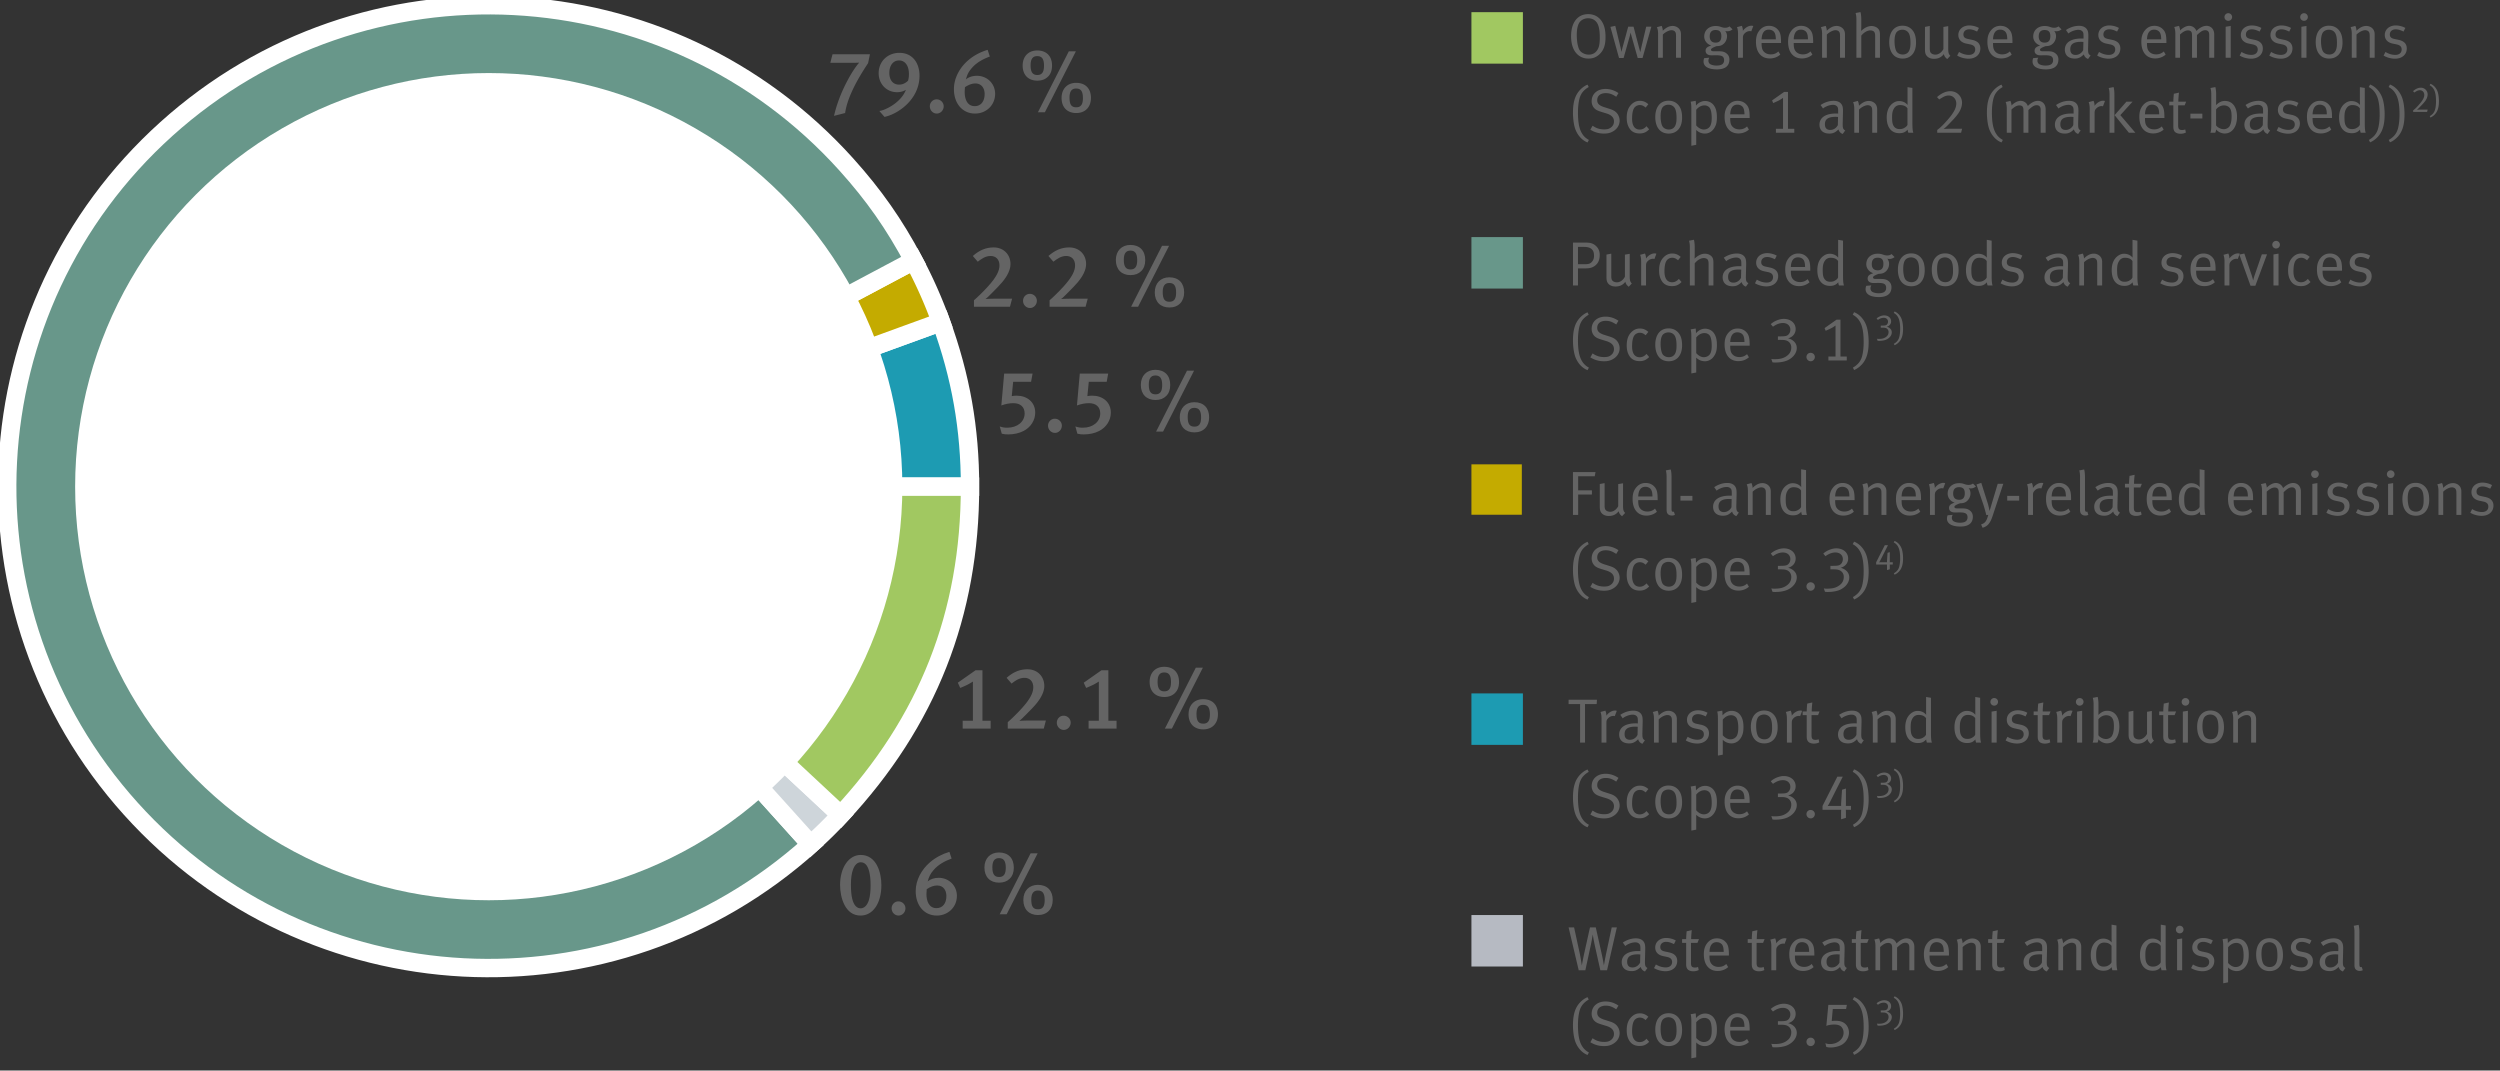 <svg version="1.0" xmlns="http://www.w3.org/2000/svg" width="680" height="291.18" viewBox="0 0 680 291.18"><rect x="0" y="0" width="680" height="291.18" fill="#333333" stroke="none"/><style>.st80{fill:#646464}.st113{display:inline}</style><g id="Graphics"><path d="M132.903 132.37L255.95 87.585c5.392 14.815 7.897 29.02 7.897 44.785H132.903z" fill-rule="evenodd" clip-rule="evenodd" fill="#1d9bb2" stroke="#fff" stroke-width="5" stroke-miterlimit="10"/><path d="M132.903 132.37l115.616-61.474a126.752 126.752 0 017.43 16.689L132.903 132.37z" fill-rule="evenodd" clip-rule="evenodd" fill="#c4ab00" stroke="#fff" stroke-width="5" stroke-miterlimit="10"/><path d="M132.903 132.37l87.618 97.31c-53.743 48.39-136.538 44.051-184.928-9.692S-8.458 83.45 45.285 35.06s136.538-44.051 184.928 9.692c7.5 8.33 13.044 16.247 18.306 26.144L132.903 132.37z" fill-rule="evenodd" clip-rule="evenodd" fill="#68978a" stroke="#fff" stroke-width="5" stroke-miterlimit="10"/><path d="M132.903 132.37l95.766 89.303c-2.91 3.121-4.977 5.152-8.148 8.007l-87.618-97.31z" fill-rule="evenodd" clip-rule="evenodd" fill="#ced5da" stroke="#fff" stroke-width="5" stroke-miterlimit="10"/><path d="M132.903 132.37h130.943c0 34.64-11.553 63.969-35.177 89.303l-95.766-89.303z" fill-rule="evenodd" clip-rule="evenodd" fill="#a1c861" stroke="#fff" stroke-width="5" stroke-miterlimit="10"/><circle cx="132.937" cy="132.37" r="112.5" fill="#fff"/><path fill="#a1c861" d="M400.229 3.311h14v14h-14z"/><path fill="#68978a" d="M400.229 64.49h14v14h-14z"/><path fill="#c4ab00" d="M400.229 126.3h13.706v13.706h-13.706z"/><path fill="#1d9bb2" d="M400.229 188.607h14v14h-14z"/><path fill="#b6bac2" d="M400.229 248.892h14v14h-14z"/></g><g id="EN"><path class="st80" d="M435.005 14.81c-.867.782-1.75 1.122-2.958 1.122-1.428 0-2.533-.578-3.315-1.479-.917-1.054-1.394-2.635-1.394-4.624 0-3.706 1.768-5.983 4.641-5.983 2.022 0 3.11 1.071 3.671 1.904.731 1.088 1.054 2.448 1.054 4.318.001 2.243-.51 3.654-1.699 4.742zm-.425-8.245c-.408-.867-1.258-1.598-2.601-1.598-1.088 0-2.057.527-2.499 1.36-.408.765-.595 1.768-.595 3.213 0 1.751.289 3.281.748 4.063.442.748 1.53 1.258 2.481 1.258.952 0 1.649-.34 2.176-1.003.578-.731.85-1.666.85-3.587.001-1.717-.169-2.89-.56-3.706zM446.769 15.779h-1.309l-1.683-5.949c-.153-.561-.238-.935-.238-.935h-.034s-.102.595-.187.867l-1.7 6.017h-1.241l-2.346-8.465 1.326-.289 1.36 5.593c.187.782.306 1.411.306 1.411h.051s.119-.612.289-1.224l1.513-5.558h1.445l1.479 5.626c.119.459.34 1.241.34 1.241h.034s.17-.833.255-1.173l1.343-5.694h1.394l-2.397 8.532zM455.881 15.711V9.982c0-.901-.068-1.122-.306-1.411-.187-.221-.544-.357-.935-.357-.68 0-1.734.544-2.346 1.19v6.306h-1.292V9.183c0-1.207-.323-1.785-.323-1.785l1.292-.357s.306.629.306 1.326c.884-.884 1.768-1.309 2.669-1.309.918 0 1.734.493 2.074 1.241.136.306.204.646.204.986v6.425h-1.343zM469.821 8.503c-.221 0-.425-.034-.578-.102.34.425.51.901.51 1.445 0 .952-.476 1.836-1.258 2.329-.425.272-.969.374-1.581.374-1.139.408-1.53.697-1.53.986 0 .255.255.408.68.408h1.36c.986 0 1.53.119 2.04.476.663.459.935 1.054.935 1.785 0 1.836-1.309 2.669-3.366 2.669-2.652 0-3.671-.952-3.671-2.159 0-.306.051-.561.17-.901l1.394-.119a1.564 1.564 0 00-.238.765c0 .442.187.799.493.986.408.238 1.037.391 1.717.391 1.309 0 2.057-.425 2.057-1.479 0-.459-.153-.816-.459-1.02-.323-.221-.833-.306-1.666-.306-.34 0-1.037.017-1.309.017-1.003 0-1.598-.459-1.598-1.224 0-.68.374-1.088 1.53-1.445-1.139-.357-1.904-1.326-1.904-2.448 0-1.7 1.275-2.856 3.127-2.856 1.292 0 1.547.476 2.584.476.442 0 .765-.102 1.173-.374l.816.816c-.527.374-.918.51-1.428.51zm-3.179-.34c-1.054 0-1.598.578-1.598 1.751 0 1.088.561 1.683 1.632 1.683 1.02 0 1.53-.595 1.53-1.734 0-1.156-.442-1.7-1.564-1.7zM476.349 8.52a1.13 1.13 0 00-.374-.068c-.51 0-1.02.221-1.411.612s-.493.646-.493 1.343v5.303h-1.326V9.183c0-1.241-.289-1.802-.289-1.802l1.326-.357s.323.663.272 1.377c.612-.867 1.513-1.411 2.38-1.411.221 0 .458.085.458.085l-.543 1.445zM479.154 11.699v.204c0 .799.102 1.411.391 1.853.476.731 1.258 1.037 2.107 1.037.816 0 1.479-.255 2.074-.799l.51.85c-.748.68-1.768 1.054-2.856 1.054-2.346 0-3.756-1.7-3.756-4.505 0-1.428.306-2.346 1.02-3.196.68-.799 1.513-1.173 2.533-1.173.918 0 1.717.323 2.294.918.731.748.969 1.547.969 3.57v.187h-5.286zm3.485-2.89c-.289-.459-.884-.748-1.53-.748-1.207 0-1.887.884-1.955 2.635h3.875c-.016-.918-.135-1.479-.39-1.887zM487.892 11.699v.204c0 .799.102 1.411.391 1.853.476.731 1.258 1.037 2.107 1.037.816 0 1.479-.255 2.074-.799l.51.85c-.748.68-1.768 1.054-2.856 1.054-2.346 0-3.756-1.7-3.756-4.505 0-1.428.306-2.346 1.02-3.196.68-.799 1.513-1.173 2.533-1.173.917 0 1.717.323 2.294.918.731.748.969 1.547.969 3.57v.187h-5.286zm3.485-2.89c-.289-.459-.884-.748-1.53-.748-1.207 0-1.887.884-1.955 2.635h3.875c-.016-.918-.135-1.479-.39-1.887zM500.488 15.711V9.982c0-.901-.068-1.122-.306-1.411-.187-.221-.544-.357-.935-.357-.68 0-1.734.544-2.346 1.19v6.306h-1.292V9.183c0-1.207-.323-1.785-.323-1.785l1.292-.357s.306.629.306 1.326c.884-.884 1.768-1.309 2.669-1.309.918 0 1.734.493 2.074 1.241.136.306.204.646.204.986v6.425h-1.343zM510.043 15.711V9.863c0-.629-.085-1.02-.323-1.258-.204-.204-.561-.34-.986-.34-.816 0-1.733.527-2.464 1.428v6.017h-1.326V5.274c0-1.105-.221-1.734-.221-1.734l1.326-.255s.221.714.221 2.006v1.972c0 .544-.051 1.156-.051 1.156.765-.714 1.734-1.343 2.822-1.343 1.02 0 1.938.561 2.176 1.343.102.34.136.612.136 1.224v6.068h-1.31zM517.523 15.932c-2.329 0-3.654-1.717-3.654-4.505 0-2.754 1.377-4.437 3.604-4.437 1.411 0 2.329.646 2.907 1.479.527.765.782 1.768.782 3.145-.002 2.822-1.514 4.318-3.639 4.318zm1.733-6.766c-.357-.748-1.104-1.088-1.802-1.088-.748 0-1.445.357-1.734.918-.272.527-.408 1.207-.408 2.21 0 1.19.204 2.244.527 2.771.306.51.986.85 1.717.85.884 0 1.547-.459 1.836-1.275.187-.527.255-1.003.255-1.836.001-1.19-.119-1.989-.391-2.55zM529.643 16.068c-.561-.459-.799-.799-.918-1.36-.645.867-1.53 1.292-2.685 1.292-1.071 0-1.87-.459-2.227-1.207-.153-.323-.221-.765-.221-1.258V7.314l1.309-.255v6.085c0 .799.119 1.156.51 1.428.272.187.663.289 1.037.289.833 0 1.7-.612 2.159-1.53v-6l1.309-.221v6.17c0 1.071.153 1.496.578 1.887l-.851.901zM535.457 15.966c-1.071 0-2.244-.323-3.11-.85l.51-.986c.867.527 1.751.799 2.686.799 1.037 0 1.717-.561 1.717-1.462 0-.765-.425-1.19-1.394-1.394l-1.054-.221c-1.394-.289-2.142-1.156-2.142-2.329 0-1.53 1.241-2.601 3.009-2.601.884 0 1.87.272 2.583.68l-.493.986c-.748-.357-1.377-.612-2.125-.612-.969 0-1.598.561-1.598 1.394 0 .646.323 1.037 1.224 1.224l1.122.238c1.53.323 2.261 1.105 2.261 2.363 0 1.649-1.292 2.771-3.196 2.771zM542.105 11.699v.204c0 .799.102 1.411.391 1.853.476.731 1.258 1.037 2.107 1.037.816 0 1.479-.255 2.074-.799l.51.85c-.748.68-1.768 1.054-2.856 1.054-2.346 0-3.756-1.7-3.756-4.505 0-1.428.306-2.346 1.02-3.196.68-.799 1.513-1.173 2.533-1.173.918 0 1.717.323 2.294.918.731.748.969 1.547.969 3.57v.187h-5.286zm3.484-2.89c-.289-.459-.884-.748-1.53-.748-1.207 0-1.887.884-1.955 2.635h3.875c-.016-.918-.135-1.479-.39-1.887zM559.308 8.503c-.221 0-.425-.034-.578-.102.34.425.51.901.51 1.445 0 .952-.476 1.836-1.258 2.329-.425.272-.969.374-1.581.374-1.139.408-1.53.697-1.53.986 0 .255.255.408.68.408h1.36c.986 0 1.53.119 2.04.476.663.459.935 1.054.935 1.785 0 1.836-1.309 2.669-3.366 2.669-2.652 0-3.671-.952-3.671-2.159 0-.306.051-.561.17-.901l1.394-.119a1.564 1.564 0 00-.238.765c0 .442.187.799.493.986.408.238 1.037.391 1.717.391 1.309 0 2.057-.425 2.057-1.479 0-.459-.153-.816-.459-1.02-.323-.221-.833-.306-1.666-.306-.34 0-1.037.017-1.309.017-1.003 0-1.598-.459-1.598-1.224 0-.68.374-1.088 1.53-1.445-1.139-.357-1.904-1.326-1.904-2.448 0-1.7 1.274-2.856 3.127-2.856 1.292 0 1.547.476 2.584.476.442 0 .765-.102 1.173-.374l.816.816c-.527.374-.918.51-1.428.51zm-3.179-.34c-1.054 0-1.598.578-1.598 1.751 0 1.088.561 1.683 1.632 1.683 1.02 0 1.53-.595 1.53-1.734 0-1.156-.442-1.7-1.564-1.7zM567.961 16.034a1.738 1.738 0 01-1.156-1.241c-.816.816-1.479 1.139-2.448 1.139-2.091 0-2.72-1.275-2.72-2.414 0-1.921 1.649-3.043 4.487-3.043.357 0 .595.017.595.017v-.595c0-.748-.034-1.054-.272-1.326-.272-.306-.612-.459-1.139-.459-.952 0-2.159.51-2.703 1.003l-.663-.952c1.122-.748 2.329-1.139 3.553-1.139 1.173 0 1.989.459 2.346 1.326.187.459.204 1.105.187 1.87l-.068 2.788c-.034 1.377.051 1.734.68 2.074l-.679.952zm-1.938-4.658c-2.142 0-2.907.731-2.907 2.023 0 1.003.493 1.547 1.462 1.547.867 0 1.666-.527 2.057-1.326l.051-2.21c-.221-.017-.425-.034-.663-.034zM573.537 15.966c-1.071 0-2.244-.323-3.11-.85l.51-.986c.867.527 1.751.799 2.686.799 1.037 0 1.717-.561 1.717-1.462 0-.765-.425-1.19-1.394-1.394l-1.054-.221c-1.394-.289-2.142-1.156-2.142-2.329 0-1.53 1.241-2.601 3.009-2.601.884 0 1.87.272 2.583.68l-.493.986c-.748-.357-1.377-.612-2.125-.612-.969 0-1.598.561-1.598 1.394 0 .646.323 1.037 1.224 1.224l1.122.238c1.53.323 2.261 1.105 2.261 2.363 0 1.649-1.292 2.771-3.196 2.771zM583.975 11.699v.204c0 .799.102 1.411.391 1.853.476.731 1.258 1.037 2.107 1.037.816 0 1.479-.255 2.074-.799l.51.85c-.748.68-1.768 1.054-2.856 1.054-2.346 0-3.756-1.7-3.756-4.505 0-1.428.306-2.346 1.02-3.196.68-.799 1.513-1.173 2.533-1.173.918 0 1.717.323 2.294.918.731.748.969 1.547.969 3.57v.187h-5.286zm3.485-2.89c-.289-.459-.884-.748-1.53-.748-1.207 0-1.887.884-1.955 2.635h3.875c-.017-.918-.136-1.479-.39-1.887zM600.906 15.711V9.455c0-.816-.374-1.241-1.088-1.241-.765 0-1.36.493-2.244 1.309v6.187h-1.343V9.693c0-.51-.051-.85-.238-1.088-.204-.238-.476-.34-.867-.34-.646 0-1.275.323-2.159 1.122v6.323h-1.275V9.149c0-1.224-.306-1.802-.306-1.802l1.292-.306s.306.663.306 1.258c.561-.629 1.598-1.275 2.465-1.275.833 0 1.666.51 1.972 1.411.816-.867 1.853-1.411 2.72-1.411 1.258 0 2.125.952 2.125 2.295v6.391h-1.36zM606.091 5.665a1.027 1.027 0 01-1.037-1.02c0-.578.459-1.054 1.037-1.054.578 0 1.037.459 1.037 1.037s-.458 1.037-1.037 1.037zm-.713 10.046V7.279l1.377-.221v8.652h-1.377zM612.296 15.966c-1.071 0-2.244-.323-3.11-.85l.51-.986c.867.527 1.751.799 2.686.799 1.037 0 1.717-.561 1.717-1.462 0-.765-.425-1.19-1.394-1.394l-1.054-.221c-1.394-.289-2.142-1.156-2.142-2.329 0-1.53 1.241-2.601 3.009-2.601.884 0 1.87.272 2.583.68l-.493.986c-.748-.357-1.377-.612-2.125-.612-.969 0-1.598.561-1.598 1.394 0 .646.323 1.037 1.224 1.224l1.122.238c1.53.323 2.261 1.105 2.261 2.363 0 1.649-1.292 2.771-3.196 2.771zM620.354 15.966c-1.071 0-2.244-.323-3.11-.85l.51-.986c.867.527 1.751.799 2.686.799 1.037 0 1.717-.561 1.717-1.462 0-.765-.425-1.19-1.394-1.394l-1.054-.221c-1.394-.289-2.142-1.156-2.142-2.329 0-1.53 1.241-2.601 3.009-2.601.884 0 1.87.272 2.583.68l-.493.986c-.748-.357-1.377-.612-2.125-.612-.969 0-1.598.561-1.598 1.394 0 .646.323 1.037 1.224 1.224l1.122.238c1.53.323 2.261 1.105 2.261 2.363 0 1.649-1.292 2.771-3.196 2.771zM626.695 5.665a1.027 1.027 0 01-1.037-1.02c0-.578.459-1.054 1.037-1.054.578 0 1.037.459 1.037 1.037s-.459 1.037-1.037 1.037zm-.714 10.046V7.279l1.377-.221v8.652h-1.377zM633.528 15.932c-2.329 0-3.654-1.717-3.654-4.505 0-2.754 1.377-4.437 3.604-4.437 1.411 0 2.329.646 2.907 1.479.527.765.782 1.768.782 3.145-.001 2.822-1.514 4.318-3.639 4.318zm1.734-6.766c-.357-.748-1.104-1.088-1.802-1.088-.748 0-1.445.357-1.734.918-.272.527-.408 1.207-.408 2.21 0 1.19.204 2.244.527 2.771.306.51.986.85 1.717.85.884 0 1.547-.459 1.836-1.275.187-.527.255-1.003.255-1.836 0-1.19-.119-1.989-.391-2.55zM644.561 15.711V9.982c0-.901-.068-1.122-.306-1.411-.187-.221-.544-.357-.935-.357-.68 0-1.734.544-2.346 1.19v6.306h-1.292V9.183c0-1.207-.323-1.785-.323-1.785l1.292-.357s.306.629.306 1.326c.884-.884 1.768-1.309 2.669-1.309.918 0 1.734.493 2.074 1.241.136.306.204.646.204.986v6.425h-1.343zM651.447 15.966c-1.071 0-2.244-.323-3.11-.85l.51-.986c.867.527 1.751.799 2.686.799 1.037 0 1.717-.561 1.717-1.462 0-.765-.425-1.19-1.394-1.394l-1.054-.221c-1.394-.289-2.142-1.156-2.142-2.329 0-1.53 1.241-2.601 3.009-2.601.884 0 1.87.272 2.583.68l-.493.986c-.748-.357-1.377-.612-2.125-.612-.969 0-1.598.561-1.598 1.394 0 .646.323 1.037 1.224 1.224l1.122.238c1.53.323 2.261 1.105 2.261 2.363 0 1.649-1.292 2.771-3.196 2.771zM431.809 38.745c-1.428-.544-2.635-1.836-3.281-3.502-.51-1.326-.68-3.247-.68-4.589 0-2.941.612-4.607 1.615-5.847.629-.782 1.513-1.462 2.346-1.785l.323.646c-1.139.68-2.057 1.53-2.482 3.043-.289 1.037-.442 2.414-.442 3.91 0 2.176.221 4.148 1.02 5.542.476.833 1.054 1.411 1.955 1.904l-.374.678zM438.932 35.618c-.765.493-1.547.714-2.618.714-1.394 0-2.583-.34-3.739-1.054l.612-1.088c.969.697 1.955 1.003 3.127 1.003.884 0 1.36-.136 1.853-.51.561-.425.833-.986.833-1.666 0-1.037-.68-1.751-2.091-2.176l-1.173-.357c-1.054-.323-1.615-.561-2.074-1.037-.476-.51-.731-1.156-.731-1.904 0-1.989 1.513-3.349 3.773-3.349 1.258 0 2.414.374 3.519 1.122l-.612 1.003c-1.122-.731-1.836-.986-2.839-.986-1.461 0-2.329.731-2.329 1.921 0 .935.561 1.462 1.938 1.904l1.343.425c1.037.323 1.581.629 2.057 1.173s.765 1.326.765 2.057c.001 1.088-.578 2.142-1.614 2.805zM445.987 36.298c-1.207 0-2.108-.425-2.703-1.275-.561-.816-.816-1.751-.816-3.009 0-1.853.544-2.873 1.275-3.604.663-.663 1.394-.986 2.294-.986 1.071 0 1.7.408 2.312.918l-.731.918c-.595-.493-.969-.68-1.615-.68-.663 0-1.292.374-1.598.952-.323.595-.476 1.53-.476 2.771 0 1.904.731 2.941 2.091 2.941.68 0 1.326-.323 1.819-.918l.731.85c-.781.799-1.529 1.122-2.583 1.122zM453.891 36.332c-2.329 0-3.654-1.717-3.654-4.505 0-2.754 1.377-4.437 3.604-4.437 1.411 0 2.329.646 2.907 1.479.527.765.782 1.768.782 3.145-.001 2.822-1.514 4.318-3.639 4.318zm1.734-6.766c-.357-.748-1.105-1.088-1.802-1.088-.748 0-1.445.357-1.734.918-.272.527-.408 1.207-.408 2.21 0 1.19.204 2.244.527 2.771.306.51.986.85 1.717.85.884 0 1.547-.459 1.836-1.275.187-.527.255-1.003.255-1.836 0-1.19-.119-1.989-.391-2.55zM466.318 34.785c-.612.986-1.513 1.547-2.618 1.547a3.31 3.31 0 01-2.329-.986v4.046l-1.326.255V29.481c0-1.292-.187-1.819-.187-1.819l1.36-.238s.085.357.085 1.292c.697-.816 1.564-1.241 2.499-1.241.867 0 1.717.374 2.261 1.054.629.782.935 1.819.935 3.332 0 1.36-.204 2.142-.68 2.924zm-1.122-5.185c-.272-.578-.884-.935-1.563-.935-.85 0-1.615.408-2.261 1.19v4.267c.629.714 1.36 1.105 2.074 1.105.782 0 1.496-.425 1.785-1.054.255-.544.357-1.19.357-2.142-.001-1.02-.154-1.921-.392-2.431zM470.619 32.099v.204c0 .799.102 1.411.391 1.853.476.731 1.258 1.037 2.107 1.037.816 0 1.479-.255 2.074-.799l.51.85c-.748.68-1.768 1.054-2.856 1.054-2.346 0-3.756-1.7-3.756-4.505 0-1.428.306-2.346 1.02-3.196.68-.799 1.513-1.173 2.533-1.173.918 0 1.717.323 2.294.918.731.748.969 1.547.969 3.57v.187h-5.286zm3.485-2.89c-.289-.459-.884-.748-1.53-.748-1.207 0-1.887.884-1.955 2.635h3.875c-.016-.918-.135-1.479-.39-1.887zM483.047 36.111V35.04h1.938v-8.431s-.697.51-1.258.782a34.26 34.26 0 01-1.428.646l-.289-.731 3.264-2.295h1.054V35.04h1.717v1.071h-4.998zM501.219 36.434a1.738 1.738 0 01-1.156-1.241c-.816.816-1.479 1.139-2.448 1.139-2.091 0-2.72-1.275-2.72-2.414 0-1.921 1.649-3.043 4.487-3.043.357 0 .595.017.595.017v-.595c0-.748-.034-1.054-.272-1.326-.272-.306-.612-.459-1.139-.459-.952 0-2.159.51-2.703 1.003l-.663-.952c1.122-.748 2.329-1.139 3.553-1.139 1.173 0 1.989.459 2.346 1.326.187.459.204 1.105.187 1.87l-.068 2.788c-.034 1.377.051 1.734.68 2.074l-.679.952zm-1.938-4.658c-2.142 0-2.907.731-2.907 2.023 0 1.003.493 1.547 1.462 1.547.867 0 1.666-.527 2.057-1.326l.051-2.21c-.221-.017-.424-.034-.663-.034zM509.243 36.111v-5.728c0-.901-.068-1.122-.306-1.411-.187-.221-.544-.357-.935-.357-.68 0-1.734.544-2.346 1.19v6.306h-1.292v-6.527c0-1.207-.323-1.785-.323-1.785l1.292-.357s.306.629.306 1.326c.884-.884 1.768-1.309 2.669-1.309.918 0 1.734.493 2.074 1.241.136.306.204.646.204.986v6.425h-1.343zM519.069 36.111s-.17-.425-.187-.867c-.612.697-1.258.986-2.244.986-2.193 0-3.451-1.581-3.451-4.284 0-1.802.595-3.128 1.75-3.927.544-.374 1.02-.527 1.632-.527.952 0 1.785.391 2.295 1.071 0 0-.017-.697-.017-1.309v-3.553l1.326.221v9.451c0 1.462.068 2.244.255 2.737h-1.359zm-.238-6.647c-.425-.595-1.054-.884-2.057-.884-.663 0-1.224.306-1.581.884-.408.646-.544 1.258-.544 2.448 0 .986.068 1.717.34 2.21.391.697.918.986 1.7.986.697 0 1.088-.153 1.632-.544.357-.255.51-.612.51-.612v-4.488zM533.417 36.111h-6.493v-.765c.663-.459 1.462-1.207 2.55-2.431 1.87-2.074 2.635-3.485 2.635-4.743 0-1.258-.867-2.193-2.057-2.193-1.003 0-1.7.527-2.601 1.071l-.578-.646c1.258-1.088 2.431-1.598 3.638-1.598 1.768 0 3.162 1.377 3.162 3.145 0 .969-.408 2.074-1.088 3.009a18.053 18.053 0 01-1.496 1.768c-1.122 1.19-2.159 2.227-2.448 2.363 0 0 .816-.068 1.445-.068h3.604l-.273 1.088zM544.399 38.745c-1.428-.544-2.634-1.836-3.28-3.502-.51-1.326-.68-3.247-.68-4.589 0-2.941.612-4.607 1.615-5.847.629-.782 1.513-1.462 2.346-1.785l.323.646c-1.139.68-2.057 1.53-2.482 3.043-.289 1.037-.442 2.414-.442 3.91 0 2.176.221 4.148 1.02 5.542.476.833 1.054 1.411 1.955 1.904l-.375.678zM555.058 36.111v-6.255c0-.816-.374-1.241-1.088-1.241-.765 0-1.36.493-2.244 1.309v6.187h-1.343v-6.017c0-.51-.051-.85-.238-1.088-.204-.238-.476-.34-.867-.34-.646 0-1.275.323-2.159 1.122v6.323h-1.275V29.55c0-1.224-.306-1.802-.306-1.802l1.292-.306s.306.663.306 1.258c.561-.629 1.598-1.275 2.465-1.275.833 0 1.666.51 1.972 1.411.816-.867 1.853-1.411 2.72-1.411 1.258 0 2.125.952 2.125 2.295v6.391h-1.36zM565.258 36.434a1.738 1.738 0 01-1.156-1.241c-.816.816-1.479 1.139-2.448 1.139-2.091 0-2.72-1.275-2.72-2.414 0-1.921 1.649-3.043 4.487-3.043.357 0 .595.017.595.017v-.595c0-.748-.034-1.054-.272-1.326-.272-.306-.612-.459-1.139-.459-.952 0-2.159.51-2.703 1.003l-.663-.952c1.122-.748 2.329-1.139 3.553-1.139 1.173 0 1.989.459 2.346 1.326.187.459.204 1.105.187 1.87l-.068 2.788c-.034 1.377.051 1.734.68 2.074l-.679.952zm-1.938-4.658c-2.142 0-2.907.731-2.907 2.023 0 1.003.493 1.547 1.462 1.547.867 0 1.666-.527 2.057-1.326l.051-2.21c-.221-.017-.425-.034-.663-.034zM572.006 28.92a1.13 1.13 0 00-.374-.068c-.51 0-1.02.221-1.411.612s-.493.646-.493 1.343v5.303h-1.326v-6.527c0-1.241-.289-1.802-.289-1.802l1.326-.357s.323.663.272 1.377c.612-.867 1.513-1.411 2.379-1.411.221 0 .459.085.459.085l-.543 1.445zM573.792 36.111V25.674c0-1.105-.221-1.734-.221-1.734l1.326-.255s.221.714.221 2.006v10.42h-1.326zm5.269 0l-3.893-4.793 3.229-3.672h1.666l-3.332 3.672 4.097 4.793h-1.767zM583.431 32.099v.204c0 .799.102 1.411.391 1.853.476.731 1.258 1.037 2.107 1.037.816 0 1.479-.255 2.074-.799l.51.85c-.748.68-1.768 1.054-2.856 1.054-2.346 0-3.756-1.7-3.756-4.505 0-1.428.306-2.346 1.02-3.196.68-.799 1.513-1.173 2.533-1.173.918 0 1.717.323 2.294.918.731.748.969 1.547.969 3.57v.187h-5.286zm3.485-2.89c-.289-.459-.884-.748-1.53-.748-1.207 0-1.887.884-1.955 2.635h3.875c-.017-.918-.135-1.479-.39-1.887zM594.225 28.648h-1.768v5.456c0 .935.255 1.258 1.088 1.258.374 0 .595-.051.833-.17l.187.85c-.425.221-.901.34-1.496.34-.442 0-.782-.085-1.105-.238-.595-.289-.816-.833-.816-1.683v-5.813h-1.105v-1.003h1.105c0-.816.136-2.142.136-2.142l1.394-.306s-.17 1.326-.17 2.448h2.125l-.408 1.003zM595.79 32.218v-1.292h3.247v1.292h-3.247zM605.105 36.315c-.884 0-1.853-.493-2.329-1.122-.034.357-.068.578-.238.918h-1.326c.187-.408.255-.969.255-2.108v-8.329c0-1.105-.221-1.734-.221-1.734l1.326-.255s.221.714.221 2.006v1.972c0 .425-.034.935-.034.935.833-.816 1.53-1.139 2.431-1.139 2.023 0 3.281 1.649 3.281 4.301 0 2.719-1.343 4.555-3.366 4.555zm1.394-6.919c-.323-.459-.935-.731-1.598-.731-.833 0-1.666.476-2.125 1.105v4.352c.442.578 1.292 1.02 2.091 1.02.578 0 1.224-.306 1.53-.748.306-.459.595-1.292.595-2.72 0-1.122-.136-1.785-.493-2.278zM616.8 36.434a1.738 1.738 0 01-1.156-1.241c-.816.816-1.479 1.139-2.448 1.139-2.091 0-2.72-1.275-2.72-2.414 0-1.921 1.649-3.043 4.487-3.043.357 0 .595.017.595.017v-.595c0-.748-.034-1.054-.272-1.326-.272-.306-.612-.459-1.139-.459-.952 0-2.159.51-2.703 1.003l-.663-.952c1.122-.748 2.329-1.139 3.553-1.139 1.173 0 1.989.459 2.346 1.326.187.459.204 1.105.187 1.87l-.068 2.788c-.034 1.377.051 1.734.68 2.074l-.679.952zm-1.938-4.658c-2.142 0-2.907.731-2.907 2.023 0 1.003.493 1.547 1.462 1.547.867 0 1.666-.527 2.057-1.326l.051-2.21c-.221-.017-.424-.034-.663-.034zM622.376 36.366c-1.071 0-2.244-.323-3.11-.85l.51-.986c.867.527 1.751.799 2.686.799 1.037 0 1.717-.561 1.717-1.462 0-.765-.425-1.19-1.394-1.394l-1.054-.221c-1.394-.289-2.142-1.156-2.142-2.329 0-1.53 1.241-2.601 3.009-2.601.884 0 1.87.272 2.583.68l-.493.986c-.748-.357-1.377-.612-2.125-.612-.969 0-1.598.561-1.598 1.394 0 .646.323 1.037 1.224 1.224l1.122.238c1.53.323 2.261 1.105 2.261 2.363 0 1.649-1.292 2.771-3.196 2.771zM629.023 32.099v.204c0 .799.102 1.411.391 1.853.476.731 1.258 1.037 2.107 1.037.816 0 1.479-.255 2.074-.799l.51.85c-.748.68-1.768 1.054-2.856 1.054-2.346 0-3.756-1.7-3.756-4.505 0-1.428.306-2.346 1.02-3.196.68-.799 1.513-1.173 2.533-1.173.917 0 1.717.323 2.294.918.731.748.969 1.547.969 3.57v.187h-5.286zm3.484-2.89c-.289-.459-.884-.748-1.53-.748-1.207 0-1.887.884-1.955 2.635h3.875c-.016-.918-.134-1.479-.39-1.887zM642.113 36.111s-.17-.425-.187-.867c-.612.697-1.258.986-2.244.986-2.193 0-3.451-1.581-3.451-4.284 0-1.802.595-3.128 1.75-3.927.544-.374 1.02-.527 1.632-.527.952 0 1.785.391 2.295 1.071 0 0-.017-.697-.017-1.309v-3.553l1.326.221v9.451c0 1.462.068 2.244.255 2.737h-1.359zm-.238-6.647c-.425-.595-1.054-.884-2.057-.884-.663 0-1.224.306-1.581.884-.408.646-.544 1.258-.544 2.448 0 .986.068 1.717.34 2.21.391.697.918.986 1.7.986.697 0 1.088-.153 1.632-.544.357-.255.51-.612.51-.612v-4.488zM647.009 36.927c-.629.782-1.513 1.462-2.346 1.785l-.323-.646c1.139-.68 2.057-1.53 2.482-3.043.289-1.037.442-2.414.442-3.91 0-2.176-.221-4.147-1.02-5.541-.476-.833-1.054-1.411-1.955-1.904l.374-.68c1.428.544 2.635 1.836 3.28 3.502.51 1.326.68 3.247.68 4.59.001 2.94-.611 4.606-1.614 5.847zM652.415 36.927c-.629.782-1.513 1.462-2.346 1.785l-.323-.646c1.139-.68 2.057-1.53 2.482-3.043.289-1.037.442-2.414.442-3.91 0-2.176-.221-4.147-1.02-5.541-.476-.833-1.054-1.411-1.955-1.904l.374-.68c1.428.544 2.634 1.836 3.28 3.502.51 1.326.68 3.247.68 4.59.001 2.94-.611 4.606-1.614 5.847zM660.168 30.45h-3.789v-.446c.387-.268.853-.704 1.488-1.418 1.091-1.21 1.537-2.033 1.537-2.767s-.506-1.279-1.2-1.279c-.585 0-.992.307-1.517.625l-.337-.377c.734-.635 1.418-.932 2.123-.932a1.82 1.82 0 011.845 1.835c0 .565-.238 1.21-.635 1.755a10.47 10.47 0 01-.873 1.031c-.654.694-1.259 1.299-1.428 1.379 0 0 .476-.04.843-.04h2.103l-.16.634zM662.445 30.926c-.367.456-.883.853-1.369 1.041l-.188-.377c.665-.397 1.2-.893 1.448-1.775.168-.605.258-1.408.258-2.281 0-1.27-.129-2.42-.595-3.233a2.743 2.743 0 00-1.141-1.111l.218-.397c.833.317 1.537 1.071 1.914 2.043.298.774.397 1.894.397 2.678.001 1.716-.356 2.688-.942 3.412z"/><g><path class="st80" d="M434.07 72.083c-.782.697-1.632.918-2.822.918h-2.04v4.641h-1.36V65.981h3.23c1.258 0 1.92.136 2.549.544.986.646 1.496 1.615 1.496 2.788.001 1.189-.288 2.073-1.053 2.77zm-1.173-4.351c-.476-.408-1.105-.578-2.21-.578h-1.479v4.708h1.955c.986 0 1.428-.187 1.819-.629.408-.459.595-.986.595-1.649 0-.866-.204-1.444-.68-1.852zM443.011 77.999c-.561-.459-.799-.799-.918-1.36-.646.867-1.53 1.292-2.686 1.292-1.071 0-1.87-.459-2.227-1.207-.153-.323-.221-.765-.221-1.258v-6.221l1.309-.255v6.085c0 .799.119 1.156.51 1.428.272.187.663.289 1.037.289.833 0 1.7-.612 2.159-1.53v-6l1.309-.221v6.17c0 1.071.153 1.496.578 1.887l-.85.901zM449.999 70.451a1.13 1.13 0 00-.374-.068c-.51 0-1.02.221-1.411.612s-.493.646-.493 1.343v5.303h-1.326v-6.527c0-1.241-.289-1.802-.289-1.802l1.326-.357s.323.663.272 1.377c.612-.867 1.513-1.411 2.379-1.411.221 0 .459.085.459.085l-.543 1.445zM454.793 77.829c-1.207 0-2.108-.425-2.703-1.275-.561-.816-.816-1.751-.816-3.009 0-1.853.544-2.873 1.275-3.604.663-.663 1.394-.986 2.294-.986 1.071 0 1.7.408 2.312.918l-.731.918c-.595-.493-.969-.68-1.615-.68-.663 0-1.292.374-1.598.952-.323.595-.476 1.53-.476 2.771 0 1.904.731 2.941 2.091 2.941.68 0 1.326-.323 1.819-.918l.731.85c-.782.799-1.53 1.122-2.583 1.122zM464.737 77.642v-5.847c0-.629-.085-1.02-.323-1.258-.204-.204-.561-.34-.986-.34-.816 0-1.734.527-2.464 1.428v6.017h-1.326V67.205c0-1.105-.221-1.734-.221-1.734l1.326-.255s.221.714.221 2.006v1.972c0 .544-.051 1.156-.051 1.156.765-.714 1.734-1.343 2.822-1.343 1.02 0 1.938.561 2.176 1.343.102.34.136.612.136 1.224v6.068h-1.31zM474.885 77.965a1.738 1.738 0 01-1.156-1.241c-.816.816-1.479 1.139-2.448 1.139-2.091 0-2.72-1.275-2.72-2.414 0-1.921 1.649-3.043 4.487-3.043.357 0 .595.017.595.017v-.595c0-.748-.034-1.054-.272-1.326-.272-.306-.612-.459-1.139-.459-.952 0-2.159.51-2.703 1.003l-.663-.952c1.122-.748 2.329-1.139 3.553-1.139 1.173 0 1.989.459 2.346 1.326.187.459.204 1.105.187 1.87l-.068 2.788c-.034 1.377.051 1.734.68 2.074l-.679.952zm-1.938-4.658c-2.142 0-2.907.731-2.907 2.023 0 1.003.493 1.547 1.462 1.547.867 0 1.666-.527 2.057-1.326l.051-2.21c-.221-.017-.424-.034-.663-.034zM480.462 77.897c-1.071 0-2.244-.323-3.11-.85l.51-.986c.867.527 1.751.799 2.686.799 1.037 0 1.717-.561 1.717-1.462 0-.765-.425-1.19-1.394-1.394l-1.054-.221c-1.394-.289-2.142-1.156-2.142-2.329 0-1.53 1.241-2.601 3.009-2.601.884 0 1.87.272 2.583.68l-.493.986c-.748-.357-1.377-.612-2.125-.612-.969 0-1.598.561-1.598 1.394 0 .646.323 1.037 1.224 1.224l1.122.238c1.53.323 2.261 1.105 2.261 2.363-.001 1.649-1.293 2.771-3.196 2.771zM487.109 73.63v.204c0 .799.102 1.411.391 1.853.476.731 1.258 1.037 2.107 1.037.816 0 1.479-.255 2.074-.799l.51.85c-.748.68-1.768 1.054-2.856 1.054-2.346 0-3.756-1.7-3.756-4.505 0-1.428.306-2.346 1.02-3.196.68-.799 1.513-1.173 2.533-1.173.918 0 1.717.323 2.294.918.731.748.969 1.547.969 3.57v.187h-5.286zm3.484-2.89c-.289-.459-.884-.748-1.53-.748-1.207 0-1.887.884-1.955 2.635h3.875c-.016-.918-.135-1.479-.39-1.887zM500.198 77.642s-.17-.425-.187-.867c-.612.697-1.258.986-2.244.986-2.193 0-3.451-1.581-3.451-4.284 0-1.802.595-3.128 1.75-3.927.544-.374 1.02-.527 1.632-.527.952 0 1.785.391 2.295 1.071 0 0-.017-.697-.017-1.309v-3.553l1.326.221v9.451c0 1.462.068 2.244.255 2.737h-1.359zm-.238-6.647c-.425-.595-1.054-.884-2.057-.884-.663 0-1.224.306-1.581.884-.408.646-.544 1.258-.544 2.448 0 .986.068 1.717.34 2.21.391.697.918.986 1.7.986.697 0 1.088-.153 1.632-.544.357-.255.51-.612.51-.612v-4.488zM513.9 70.434c-.221 0-.425-.034-.578-.102.34.425.51.901.51 1.445 0 .952-.476 1.836-1.258 2.329-.425.272-.969.374-1.581.374-1.139.408-1.53.697-1.53.986 0 .255.255.408.68.408h1.36c.986 0 1.53.119 2.04.476.663.459.935 1.054.935 1.785 0 1.836-1.309 2.669-3.366 2.669-2.652 0-3.671-.952-3.671-2.159 0-.306.051-.561.17-.901l1.394-.119a1.564 1.564 0 00-.238.765c0 .442.187.799.493.986.408.238 1.037.391 1.717.391 1.309 0 2.057-.425 2.057-1.479 0-.459-.153-.816-.459-1.02-.323-.221-.833-.306-1.666-.306-.34 0-1.037.017-1.309.017-1.003 0-1.598-.459-1.598-1.224 0-.68.374-1.088 1.53-1.445-1.139-.357-1.904-1.326-1.904-2.448 0-1.7 1.275-2.856 3.127-2.856 1.292 0 1.547.476 2.584.476.442 0 .765-.102 1.173-.374l.816.816c-.527.374-.918.51-1.428.51zm-3.179-.34c-1.054 0-1.598.578-1.598 1.751 0 1.088.561 1.683 1.632 1.683 1.02 0 1.53-.595 1.53-1.734 0-1.156-.442-1.7-1.564-1.7zM519.884 77.863c-2.329 0-3.654-1.717-3.654-4.505 0-2.754 1.377-4.437 3.604-4.437 1.411 0 2.329.646 2.907 1.479.527.765.782 1.768.782 3.145-.001 2.822-1.514 4.318-3.639 4.318zm1.734-6.766c-.357-.748-1.104-1.088-1.802-1.088-.748 0-1.445.357-1.734.918-.272.527-.408 1.207-.408 2.21 0 1.19.204 2.244.527 2.771.306.51.986.85 1.717.85.884 0 1.547-.459 1.836-1.275.187-.527.255-1.003.255-1.836 0-1.19-.119-1.989-.391-2.55zM529.098 77.863c-2.329 0-3.654-1.717-3.654-4.505 0-2.754 1.377-4.437 3.604-4.437 1.411 0 2.329.646 2.907 1.479.527.765.782 1.768.782 3.145-.002 2.822-1.514 4.318-3.639 4.318zm1.734-6.766c-.357-.748-1.104-1.088-1.802-1.088-.748 0-1.445.357-1.734.918-.272.527-.408 1.207-.408 2.21 0 1.19.204 2.244.527 2.771.306.51.986.85 1.717.85.884 0 1.547-.459 1.836-1.275.187-.527.255-1.003.255-1.836 0-1.19-.119-1.989-.391-2.55zM540.624 77.642s-.17-.425-.187-.867c-.612.697-1.258.986-2.244.986-2.193 0-3.451-1.581-3.451-4.284 0-1.802.595-3.128 1.751-3.927.544-.374 1.02-.527 1.632-.527.952 0 1.785.391 2.294 1.071 0 0-.017-.697-.017-1.309v-3.553l1.326.221v9.451c0 1.462.068 2.244.255 2.737h-1.359zm-.238-6.647c-.425-.595-1.054-.884-2.057-.884-.663 0-1.224.306-1.581.884-.408.646-.544 1.258-.544 2.448 0 .986.068 1.717.34 2.21.391.697.918.986 1.7.986.697 0 1.088-.153 1.632-.544.357-.255.51-.612.51-.612v-4.488zM547.271 77.897c-1.071 0-2.244-.323-3.11-.85l.51-.986c.867.527 1.751.799 2.686.799 1.037 0 1.717-.561 1.717-1.462 0-.765-.425-1.19-1.394-1.394l-1.054-.221c-1.394-.289-2.142-1.156-2.142-2.329 0-1.53 1.241-2.601 3.009-2.601.884 0 1.87.272 2.583.68l-.493.986c-.748-.357-1.377-.612-2.125-.612-.969 0-1.598.561-1.598 1.394 0 .646.323 1.037 1.224 1.224l1.122.238c1.53.323 2.261 1.105 2.261 2.363 0 1.649-1.292 2.771-3.196 2.771zM562.418 77.965a1.738 1.738 0 01-1.156-1.241c-.816.816-1.479 1.139-2.448 1.139-2.091 0-2.72-1.275-2.72-2.414 0-1.921 1.649-3.043 4.487-3.043.357 0 .595.017.595.017v-.595c0-.748-.034-1.054-.272-1.326-.272-.306-.612-.459-1.139-.459-.952 0-2.159.51-2.703 1.003l-.663-.952c1.122-.748 2.329-1.139 3.553-1.139 1.173 0 1.989.459 2.346 1.326.187.459.204 1.105.187 1.87l-.068 2.788c-.034 1.377.051 1.734.68 2.074l-.679.952zm-1.938-4.658c-2.142 0-2.907.731-2.907 2.023 0 1.003.493 1.547 1.462 1.547.867 0 1.666-.527 2.057-1.326l.051-2.21c-.221-.017-.425-.034-.663-.034zM570.442 77.642v-5.728c0-.901-.068-1.122-.306-1.411-.187-.221-.544-.357-.935-.357-.68 0-1.734.544-2.346 1.19v6.306h-1.292v-6.527c0-1.207-.323-1.785-.323-1.785l1.292-.357s.306.629.306 1.326c.884-.884 1.768-1.309 2.669-1.309.918 0 1.734.493 2.074 1.241.136.306.204.646.204.986v6.425h-1.343zM580.268 77.642s-.17-.425-.187-.867c-.612.697-1.258.986-2.244.986-2.193 0-3.451-1.581-3.451-4.284 0-1.802.595-3.128 1.751-3.927.544-.374 1.02-.527 1.632-.527.952 0 1.785.391 2.294 1.071 0 0-.017-.697-.017-1.309v-3.553l1.326.221v9.451c0 1.462.068 2.244.255 2.737h-1.359zm-.238-6.647c-.425-.595-1.054-.884-2.057-.884-.663 0-1.224.306-1.581.884-.408.646-.544 1.258-.544 2.448 0 .986.068 1.717.34 2.21.391.697.918.986 1.7.986.697 0 1.088-.153 1.632-.544.357-.255.51-.612.51-.612v-4.488zM590.706 77.897c-1.071 0-2.244-.323-3.11-.85l.51-.986c.867.527 1.751.799 2.686.799 1.037 0 1.717-.561 1.717-1.462 0-.765-.425-1.19-1.394-1.394l-1.054-.221c-1.394-.289-2.142-1.156-2.142-2.329 0-1.53 1.241-2.601 3.009-2.601.884 0 1.87.272 2.583.68l-.493.986c-.748-.357-1.377-.612-2.125-.612-.969 0-1.598.561-1.598 1.394 0 .646.323 1.037 1.224 1.224l1.122.238c1.53.323 2.261 1.105 2.261 2.363 0 1.649-1.292 2.771-3.196 2.771zM597.353 73.63v.204c0 .799.102 1.411.391 1.853.476.731 1.258 1.037 2.107 1.037.816 0 1.479-.255 2.074-.799l.51.85c-.748.68-1.768 1.054-2.856 1.054-2.346 0-3.756-1.7-3.756-4.505 0-1.428.306-2.346 1.02-3.196.68-.799 1.513-1.173 2.533-1.173.917 0 1.717.323 2.294.918.731.748.969 1.547.969 3.57v.187h-5.286zm3.485-2.89c-.289-.459-.884-.748-1.53-.748-1.207 0-1.887.884-1.955 2.635h3.875c-.016-.918-.135-1.479-.39-1.887zM608.674 70.451a1.13 1.13 0 00-.374-.068c-.51 0-1.02.221-1.411.612s-.493.646-.493 1.343v5.303h-1.326v-6.527c0-1.241-.289-1.802-.289-1.802l1.326-.357s.323.663.272 1.377c.612-.867 1.513-1.411 2.379-1.411.221 0 .459.085.459.085l-.543 1.445z"/><path class="st80" d="M613.452 77.727h-1.309l-3.043-8.482 1.36-.289 1.972 5.83c.238.697.408 1.445.408 1.445h.034s.136-.663.408-1.428l1.938-5.626h1.411l-3.179 8.55zM619.096 67.596a1.027 1.027 0 01-1.037-1.02c0-.578.459-1.054 1.037-1.054.578 0 1.037.459 1.037 1.037s-.459 1.037-1.037 1.037zm-.714 10.046v-8.431l1.377-.221v8.652h-1.377zM625.879 77.829c-1.207 0-2.108-.425-2.703-1.275-.561-.816-.816-1.751-.816-3.009 0-1.853.544-2.873 1.275-3.604.663-.663 1.394-.986 2.294-.986 1.071 0 1.7.408 2.312.918l-.731.918c-.595-.493-.969-.68-1.615-.68-.663 0-1.292.374-1.598.952-.323.595-.476 1.53-.476 2.771 0 1.904.731 2.941 2.091 2.941.68 0 1.326-.323 1.819-.918l.731.85c-.782.799-1.53 1.122-2.583 1.122zM631.743 73.63v.204c0 .799.102 1.411.391 1.853.476.731 1.258 1.037 2.107 1.037.816 0 1.479-.255 2.074-.799l.51.85c-.748.68-1.768 1.054-2.856 1.054-2.346 0-3.756-1.7-3.756-4.505 0-1.428.306-2.346 1.02-3.196.68-.799 1.513-1.173 2.533-1.173.918 0 1.717.323 2.294.918.731.748.969 1.547.969 3.57v.187h-5.286zm3.485-2.89c-.289-.459-.884-.748-1.53-.748-1.207 0-1.887.884-1.955 2.635h3.875c-.016-.918-.135-1.479-.39-1.887zM641.892 77.897c-1.071 0-2.244-.323-3.11-.85l.51-.986c.867.527 1.751.799 2.686.799 1.037 0 1.717-.561 1.717-1.462 0-.765-.425-1.19-1.394-1.394l-1.054-.221c-1.394-.289-2.142-1.156-2.142-2.329 0-1.53 1.241-2.601 3.009-2.601.884 0 1.87.272 2.583.68l-.493.986c-.748-.357-1.377-.612-2.125-.612-.969 0-1.598.561-1.598 1.394 0 .646.323 1.037 1.224 1.224l1.122.238c1.53.323 2.261 1.105 2.261 2.363 0 1.649-1.292 2.771-3.196 2.771zM431.809 100.676c-1.428-.544-2.635-1.836-3.281-3.502-.51-1.326-.68-3.247-.68-4.589 0-2.941.612-4.607 1.615-5.847.629-.782 1.513-1.462 2.346-1.785l.323.646c-1.139.68-2.057 1.53-2.482 3.043-.289 1.037-.442 2.414-.442 3.91 0 2.176.221 4.148 1.02 5.542.476.833 1.054 1.411 1.955 1.904l-.374.678zM438.932 97.549c-.765.493-1.547.714-2.618.714-1.394 0-2.583-.34-3.739-1.054l.612-1.088c.969.697 1.955 1.003 3.127 1.003.884 0 1.36-.136 1.853-.51.561-.425.833-.986.833-1.666 0-1.037-.68-1.751-2.091-2.176l-1.173-.357c-1.054-.323-1.615-.561-2.074-1.037-.476-.51-.731-1.156-.731-1.904 0-1.989 1.513-3.349 3.773-3.349 1.258 0 2.414.374 3.519 1.122l-.612 1.003c-1.122-.731-1.836-.986-2.839-.986-1.461 0-2.329.731-2.329 1.921 0 .935.561 1.462 1.938 1.904l1.343.425c1.037.323 1.581.629 2.057 1.173s.765 1.326.765 2.057c.001 1.088-.578 2.142-1.614 2.805zM445.987 98.229c-1.207 0-2.108-.425-2.703-1.275-.561-.816-.816-1.751-.816-3.009 0-1.853.544-2.873 1.275-3.604.663-.663 1.394-.986 2.294-.986 1.071 0 1.7.408 2.312.918l-.731.918c-.595-.493-.969-.68-1.615-.68-.663 0-1.292.374-1.598.952-.323.595-.476 1.53-.476 2.771 0 1.904.731 2.941 2.091 2.941.68 0 1.326-.323 1.819-.918l.731.85c-.781.799-1.529 1.122-2.583 1.122zM453.891 98.263c-2.329 0-3.654-1.717-3.654-4.505 0-2.754 1.377-4.437 3.604-4.437 1.411 0 2.329.646 2.907 1.479.527.765.782 1.768.782 3.145-.001 2.822-1.514 4.318-3.639 4.318zm1.734-6.766c-.357-.748-1.105-1.088-1.802-1.088-.748 0-1.445.357-1.734.918-.272.527-.408 1.207-.408 2.21 0 1.19.204 2.244.527 2.771.306.51.986.85 1.717.85.884 0 1.547-.459 1.836-1.275.187-.527.255-1.003.255-1.836 0-1.19-.119-1.989-.391-2.55zM466.318 96.716c-.612.986-1.513 1.547-2.618 1.547a3.31 3.31 0 01-2.329-.986v4.046l-1.326.255V91.412c0-1.292-.187-1.819-.187-1.819l1.36-.238s.085.357.085 1.292c.697-.816 1.564-1.241 2.499-1.241.867 0 1.717.374 2.261 1.054.629.782.935 1.819.935 3.332 0 1.36-.204 2.142-.68 2.924zm-1.122-5.185c-.272-.578-.884-.935-1.563-.935-.85 0-1.615.408-2.261 1.19v4.267c.629.714 1.36 1.105 2.074 1.105.782 0 1.496-.425 1.785-1.054.255-.544.357-1.19.357-2.142-.001-1.02-.154-1.921-.392-2.431zM470.619 94.03v.204c0 .799.102 1.411.391 1.853.476.731 1.258 1.037 2.107 1.037.816 0 1.479-.255 2.074-.799l.51.85c-.748.68-1.768 1.054-2.856 1.054-2.346 0-3.756-1.7-3.756-4.505 0-1.428.306-2.346 1.02-3.196.68-.799 1.513-1.173 2.533-1.173.918 0 1.717.323 2.294.918.731.748.969 1.547.969 3.57v.187h-5.286zm3.485-2.89c-.289-.459-.884-.748-1.53-.748-1.207 0-1.887.884-1.955 2.635h3.875c-.016-.918-.135-1.479-.39-1.887zM486.123 98.042c-.782.34-1.955.561-3.179.561-.408 0-.51 0-.833-.051l-.306-.918c.323.051.425.068.867.068 1.479 0 2.652-.238 3.672-1.156.612-.544.884-1.275.884-2.04 0-.918-.544-1.649-1.411-1.904-.493-.136-.68-.153-2.057-.153h-.17v-.952h.153c1.207 0 1.87-.017 2.278-.204.578-.255.952-.901.952-1.615 0-1.088-.816-1.819-2.023-1.819-1.003 0-1.904.425-2.703 1.003l-.595-.697c.867-.816 2.329-1.428 3.536-1.428 1.887 0 3.23 1.156 3.23 2.771 0 1.224-.782 2.176-2.057 2.516 1.258.306 2.363 1.224 2.363 2.618 0 1.496-1.156 2.771-2.601 3.4zM492.515 98.263a1.16 1.16 0 01-1.156-1.173 1.11 1.11 0 011.122-1.122c.646 0 1.156.493 1.156 1.122 0 .646-.51 1.173-1.122 1.173zM497.327 98.042v-1.071h1.938V88.54s-.697.51-1.258.782a34.26 34.26 0 01-1.428.646l-.289-.731 3.264-2.295h1.054v10.029h1.717v1.071h-4.998zM506.66 98.858c-.629.782-1.513 1.462-2.346 1.785l-.323-.646c1.139-.68 2.057-1.53 2.482-3.043.289-1.037.442-2.414.442-3.91 0-2.176-.221-4.147-1.02-5.541-.476-.833-1.054-1.411-1.955-1.904l.374-.68c1.428.544 2.635 1.836 3.28 3.502.51 1.326.68 3.247.68 4.59.001 2.94-.611 4.606-1.614 5.847zM513.044 92.381c-.456.198-1.141.327-1.854.327-.238 0-.298 0-.486-.03l-.178-.536c.188.03.248.04.506.04.863 0 1.547-.139 2.142-.674.357-.317.516-.744.516-1.19a1.12 1.12 0 00-.823-1.111c-.288-.079-.396-.089-1.2-.089h-.099v-.555h.089c.705 0 1.091-.01 1.329-.119.337-.149.556-.526.556-.942 0-.635-.476-1.061-1.18-1.061-.585 0-1.111.248-1.577.585l-.347-.407c.506-.476 1.359-.833 2.063-.833 1.101 0 1.884.674 1.884 1.617 0 .714-.456 1.27-1.2 1.468.734.179 1.379.714 1.379 1.527-.003.872-.677 1.616-1.52 1.983zM516.69 92.857c-.367.456-.883.853-1.369 1.041l-.188-.377c.665-.397 1.2-.893 1.448-1.775.168-.605.258-1.408.258-2.281 0-1.27-.129-2.42-.595-3.233a2.743 2.743 0 00-1.141-1.111l.218-.397c.833.317 1.537 1.071 1.914 2.043.298.774.397 1.894.397 2.678 0 1.716-.357 2.688-.942 3.412z"/></g><g><path class="st80" d="M433.764 129.551h-4.504v3.825h3.739v1.139h-3.739v5.542h-1.411v-11.661h6.137l-.222 1.155zM441.193 140.412c-.561-.459-.799-.799-.917-1.36-.646.867-1.53 1.292-2.686 1.292-1.071 0-1.87-.459-2.227-1.207-.153-.323-.221-.765-.221-1.258v-6.221l1.309-.255v6.085c0 .799.119 1.156.51 1.428.272.187.663.289 1.037.289.833 0 1.7-.612 2.159-1.53v-6l1.309-.221v6.17c0 1.071.153 1.496.578 1.887l-.851.901zM445.596 136.044v.204c0 .799.102 1.411.391 1.853.476.731 1.258 1.037 2.107 1.037.816 0 1.479-.255 2.074-.799l.51.85c-.748.68-1.768 1.054-2.856 1.054-2.346 0-3.756-1.7-3.756-4.505 0-1.428.306-2.346 1.02-3.196.68-.799 1.513-1.173 2.533-1.173.917 0 1.717.323 2.294.918.731.748.969 1.547.969 3.57v.187h-5.286zm3.485-2.89c-.289-.459-.884-.748-1.53-.748-1.207 0-1.887.884-1.955 2.635h3.875c-.016-.918-.135-1.479-.39-1.887zM454.725 140.225c-.408 0-.748-.119-1.003-.357-.272-.238-.408-.595-.408-1.207v-8.975c0-1.105-.204-1.734-.204-1.734l1.326-.255s.221.714.221 2.006v8.652c0 .663.102.85.476.85.051 0 .17-.034.17-.034l.272.867c-.34.153-.493.187-.85.187zM457.088 136.163v-1.292h3.247v1.292h-3.247zM472.285 140.378a1.738 1.738 0 01-1.156-1.241c-.816.816-1.479 1.139-2.448 1.139-2.091 0-2.72-1.275-2.72-2.414 0-1.921 1.649-3.043 4.487-3.043.357 0 .595.017.595.017v-.595c0-.748-.034-1.054-.272-1.326-.272-.306-.612-.459-1.139-.459-.952 0-2.159.51-2.703 1.003l-.663-.952c1.122-.748 2.329-1.139 3.553-1.139 1.173 0 1.989.459 2.346 1.326.187.459.204 1.105.187 1.87l-.068 2.788c-.034 1.377.051 1.734.68 2.074l-.679.952zm-1.938-4.657c-2.142 0-2.907.731-2.907 2.023 0 1.003.493 1.547 1.462 1.547.867 0 1.666-.527 2.057-1.326l.051-2.21c-.22-.017-.424-.034-.663-.034zM480.309 140.055v-5.728c0-.901-.068-1.122-.306-1.411-.187-.221-.544-.357-.935-.357-.68 0-1.734.544-2.346 1.19v6.306h-1.292v-6.527c0-1.207-.323-1.785-.323-1.785l1.292-.357s.306.629.306 1.326c.884-.884 1.768-1.309 2.669-1.309.918 0 1.734.493 2.074 1.241.136.306.204.646.204.986v6.425h-1.343zM490.135 140.055s-.17-.425-.187-.867c-.612.697-1.258.986-2.244.986-2.193 0-3.451-1.581-3.451-4.284 0-1.802.595-3.128 1.751-3.927.544-.374 1.02-.527 1.632-.527.952 0 1.785.391 2.294 1.071 0 0-.017-.697-.017-1.309v-3.553l1.326.221v9.451c0 1.462.068 2.244.255 2.737h-1.359zm-.238-6.646c-.425-.595-1.054-.884-2.057-.884-.663 0-1.224.306-1.581.884-.408.646-.544 1.258-.544 2.448 0 .986.068 1.717.34 2.21.391.697.918.986 1.7.986.697 0 1.088-.153 1.632-.544.357-.255.51-.612.51-.612v-4.488zM499.163 136.044v.204c0 .799.102 1.411.391 1.853.476.731 1.258 1.037 2.107 1.037.816 0 1.479-.255 2.074-.799l.51.85c-.748.68-1.768 1.054-2.856 1.054-2.346 0-3.756-1.7-3.756-4.505 0-1.428.306-2.346 1.02-3.196.68-.799 1.513-1.173 2.533-1.173.917 0 1.717.323 2.294.918.731.748.969 1.547.969 3.57v.187h-5.286zm3.484-2.89c-.289-.459-.884-.748-1.53-.748-1.207 0-1.887.884-1.955 2.635h3.875c-.016-.918-.135-1.479-.39-1.887zM511.759 140.055v-5.728c0-.901-.068-1.122-.306-1.411-.187-.221-.544-.357-.935-.357-.68 0-1.734.544-2.346 1.19v6.306h-1.292v-6.527c0-1.207-.323-1.785-.323-1.785l1.292-.357s.306.629.306 1.326c.884-.884 1.768-1.309 2.669-1.309.918 0 1.734.493 2.074 1.241.136.306.204.646.204.986v6.425h-1.343zM517.234 136.044v.204c0 .799.102 1.411.391 1.853.476.731 1.258 1.037 2.107 1.037.816 0 1.479-.255 2.074-.799l.51.85c-.748.68-1.768 1.054-2.856 1.054-2.346 0-3.756-1.7-3.756-4.505 0-1.428.306-2.346 1.02-3.196.68-.799 1.513-1.173 2.533-1.173.918 0 1.717.323 2.294.918.731.748.969 1.547.969 3.57v.187h-5.286zm3.484-2.89c-.289-.459-.884-.748-1.53-.748-1.207 0-1.887.884-1.955 2.635h3.875c-.016-.918-.135-1.479-.39-1.887zM528.555 132.865a1.13 1.13 0 00-.374-.068c-.51 0-1.02.221-1.411.612s-.493.646-.493 1.343v5.303h-1.326v-6.527c0-1.241-.289-1.802-.289-1.802l1.326-.357s.323.663.272 1.377c.612-.867 1.513-1.411 2.379-1.411.221 0 .459.085.459.085l-.543 1.445zM536.035 132.848c-.221 0-.425-.034-.578-.102.34.425.51.901.51 1.445 0 .952-.476 1.836-1.258 2.329-.425.272-.969.374-1.581.374-1.139.408-1.53.697-1.53.986 0 .255.255.408.68.408h1.36c.986 0 1.53.119 2.04.476.663.459.935 1.054.935 1.785 0 1.836-1.309 2.669-3.366 2.669-2.652 0-3.671-.952-3.671-2.159 0-.306.051-.561.17-.901l1.394-.119a1.564 1.564 0 00-.238.765c0 .442.187.799.493.986.408.238 1.037.391 1.717.391 1.309 0 2.057-.425 2.057-1.479 0-.459-.153-.816-.459-1.02-.323-.221-.833-.306-1.666-.306-.34 0-1.037.017-1.309.017-1.003 0-1.598-.459-1.598-1.224 0-.68.374-1.088 1.53-1.445-1.139-.357-1.904-1.326-1.904-2.448 0-1.7 1.275-2.856 3.127-2.856 1.292 0 1.547.476 2.584.476.442 0 .765-.102 1.173-.374l.816.816c-.527.374-.918.51-1.428.51zm-3.179-.34c-1.054 0-1.598.578-1.598 1.751 0 1.088.561 1.683 1.632 1.683 1.02 0 1.53-.595 1.53-1.734 0-1.156-.442-1.7-1.564-1.7zM541.985 140.361c-.561 1.7-1.258 2.822-2.737 3.179l-.391-.901c1.088-.34 1.496-.884 1.955-2.601l-.544.085c-.102-.544-.561-2.193-.85-3.043l-1.819-5.303 1.309-.442 1.734 5.49c.255.799.51 2.108.51 2.108h.034s.323-1.088.527-1.785l1.666-5.558h1.513l-2.907 8.771zM545.964 136.163v-1.292h3.247v1.292h-3.247zM555.245 132.865a1.13 1.13 0 00-.374-.068c-.51 0-1.02.221-1.411.612s-.493.646-.493 1.343v5.303h-1.326v-6.527c0-1.241-.289-1.802-.289-1.802l1.326-.357s.323.663.272 1.377c.612-.867 1.513-1.411 2.379-1.411.221 0 .459.085.459.085l-.543 1.445zM558.05 136.044v.204c0 .799.102 1.411.391 1.853.476.731 1.258 1.037 2.107 1.037.816 0 1.479-.255 2.074-.799l.51.85c-.748.68-1.768 1.054-2.856 1.054-2.346 0-3.756-1.7-3.756-4.505 0-1.428.306-2.346 1.02-3.196.68-.799 1.513-1.173 2.533-1.173.918 0 1.717.323 2.294.918.731.748.969 1.547.969 3.57v.187h-5.286zm3.485-2.89c-.289-.459-.884-.748-1.53-.748-1.207 0-1.887.884-1.955 2.635h3.875c-.017-.918-.135-1.479-.39-1.887zM567.179 140.225c-.408 0-.748-.119-1.003-.357-.272-.238-.408-.595-.408-1.207v-8.975c0-1.105-.204-1.734-.204-1.734l1.326-.255s.221.714.221 2.006v8.652c0 .663.102.85.476.85.051 0 .17-.034.17-.034l.272.867c-.34.153-.493.187-.85.187zM575.95 140.378a1.738 1.738 0 01-1.156-1.241c-.816.816-1.479 1.139-2.448 1.139-2.091 0-2.72-1.275-2.72-2.414 0-1.921 1.649-3.043 4.487-3.043.357 0 .595.017.595.017v-.595c0-.748-.034-1.054-.272-1.326-.272-.306-.612-.459-1.139-.459-.952 0-2.159.51-2.703 1.003l-.663-.952c1.122-.748 2.329-1.139 3.553-1.139 1.173 0 1.989.459 2.346 1.326.187.459.204 1.105.187 1.87l-.068 2.788c-.034 1.377.051 1.734.68 2.074l-.679.952zm-1.938-4.657c-2.142 0-2.907.731-2.907 2.023 0 1.003.493 1.547 1.462 1.547.867 0 1.666-.527 2.057-1.326l.051-2.21c-.22-.017-.424-.034-.663-.034zM582.172 132.593h-1.768v5.456c0 .935.255 1.258 1.088 1.258.374 0 .595-.051.833-.17l.187.85c-.425.221-.901.34-1.496.34-.442 0-.782-.085-1.105-.238-.595-.289-.816-.833-.816-1.683v-5.813h-1.105v-1.003h1.105c0-.816.136-2.142.136-2.142l1.394-.306s-.17 1.326-.17 2.448h2.125l-.408 1.003zM585.436 136.044v.204c0 .799.102 1.411.391 1.853.476.731 1.258 1.037 2.107 1.037.816 0 1.479-.255 2.074-.799l.51.85c-.748.68-1.768 1.054-2.856 1.054-2.346 0-3.756-1.7-3.756-4.505 0-1.428.306-2.346 1.02-3.196.68-.799 1.513-1.173 2.533-1.173.917 0 1.717.323 2.294.918.731.748.969 1.547.969 3.57v.187h-5.286zm3.485-2.89c-.289-.459-.884-.748-1.53-.748-1.207 0-1.887.884-1.955 2.635h3.875c-.016-.918-.135-1.479-.39-1.887zM598.526 140.055s-.17-.425-.187-.867c-.612.697-1.258.986-2.244.986-2.193 0-3.451-1.581-3.451-4.284 0-1.802.595-3.128 1.75-3.927.544-.374 1.02-.527 1.632-.527.952 0 1.785.391 2.295 1.071 0 0-.017-.697-.017-1.309v-3.553l1.326.221v9.451c0 1.462.068 2.244.255 2.737h-1.359zm-.238-6.646c-.425-.595-1.054-.884-2.057-.884-.663 0-1.224.306-1.581.884-.408.646-.544 1.258-.544 2.448 0 .986.068 1.717.34 2.21.391.697.918.986 1.7.986.697 0 1.088-.153 1.632-.544.357-.255.51-.612.51-.612v-4.488zM607.553 136.044v.204c0 .799.102 1.411.391 1.853.476.731 1.258 1.037 2.107 1.037.816 0 1.479-.255 2.074-.799l.51.85c-.748.68-1.768 1.054-2.856 1.054-2.346 0-3.756-1.7-3.756-4.505 0-1.428.306-2.346 1.02-3.196.68-.799 1.513-1.173 2.533-1.173.917 0 1.717.323 2.294.918.731.748.969 1.547.969 3.57v.187h-5.286zm3.485-2.89c-.289-.459-.884-.748-1.53-.748-1.207 0-1.887.884-1.955 2.635h3.875c-.016-.918-.135-1.479-.39-1.887zM624.484 140.055V133.8c0-.816-.374-1.241-1.088-1.241-.765 0-1.36.493-2.244 1.309v6.187h-1.343v-6.017c0-.51-.051-.85-.238-1.088-.204-.238-.476-.34-.867-.34-.646 0-1.275.323-2.159 1.122v6.323h-1.275v-6.561c0-1.224-.306-1.802-.306-1.802l1.292-.306s.306.663.306 1.258c.561-.629 1.598-1.275 2.465-1.275.833 0 1.666.51 1.972 1.411.816-.867 1.853-1.411 2.72-1.411 1.258 0 2.125.952 2.125 2.295v6.391h-1.36zM629.67 130.009a1.027 1.027 0 01-1.037-1.02c0-.578.459-1.054 1.037-1.054.578 0 1.037.459 1.037 1.037s-.459 1.037-1.037 1.037zm-.714 10.046v-8.431l1.377-.221v8.652h-1.377zM635.875 140.31c-1.071 0-2.244-.323-3.11-.85l.51-.986c.867.527 1.751.799 2.686.799 1.037 0 1.717-.561 1.717-1.462 0-.765-.425-1.19-1.394-1.394l-1.054-.221c-1.394-.289-2.142-1.156-2.142-2.329 0-1.53 1.241-2.601 3.009-2.601.884 0 1.87.272 2.583.68l-.493.986c-.748-.357-1.377-.612-2.125-.612-.969 0-1.598.561-1.598 1.394 0 .646.323 1.037 1.224 1.224l1.122.238c1.53.323 2.261 1.105 2.261 2.363-.001 1.65-1.293 2.771-3.196 2.771zM643.932 140.31c-1.071 0-2.244-.323-3.11-.85l.51-.986c.867.527 1.751.799 2.686.799 1.037 0 1.717-.561 1.717-1.462 0-.765-.425-1.19-1.394-1.394l-1.054-.221c-1.394-.289-2.142-1.156-2.142-2.329 0-1.53 1.241-2.601 3.009-2.601.884 0 1.87.272 2.583.68l-.493.986c-.748-.357-1.377-.612-2.125-.612-.969 0-1.598.561-1.598 1.394 0 .646.323 1.037 1.224 1.224l1.122.238c1.53.323 2.261 1.105 2.261 2.363 0 1.65-1.292 2.771-3.196 2.771zM650.274 130.009a1.027 1.027 0 01-1.037-1.02c0-.578.459-1.054 1.037-1.054.578 0 1.037.459 1.037 1.037s-.459 1.037-1.037 1.037zm-.714 10.046v-8.431l1.377-.221v8.652h-1.377zM657.107 140.276c-2.329 0-3.654-1.717-3.654-4.505 0-2.754 1.377-4.437 3.604-4.437 1.411 0 2.329.646 2.907 1.479.527.765.782 1.768.782 3.145-.001 2.823-1.514 4.318-3.639 4.318zm1.734-6.765c-.357-.748-1.105-1.088-1.802-1.088-.748 0-1.445.357-1.734.918-.272.527-.408 1.207-.408 2.21 0 1.19.204 2.244.527 2.771.306.51.986.85 1.717.85.884 0 1.547-.459 1.836-1.275.187-.527.255-1.003.255-1.836 0-1.19-.119-1.989-.391-2.55zM668.14 140.055v-5.728c0-.901-.068-1.122-.306-1.411-.187-.221-.544-.357-.935-.357-.68 0-1.734.544-2.346 1.19v6.306h-1.292v-6.527c0-1.207-.323-1.785-.323-1.785l1.292-.357s.306.629.306 1.326c.884-.884 1.768-1.309 2.669-1.309.918 0 1.734.493 2.074 1.241.136.306.204.646.204.986v6.425h-1.343zM675.025 140.31c-1.071 0-2.244-.323-3.11-.85l.51-.986c.867.527 1.751.799 2.686.799 1.037 0 1.717-.561 1.717-1.462 0-.765-.425-1.19-1.394-1.394l-1.054-.221c-1.394-.289-2.142-1.156-2.142-2.329 0-1.53 1.241-2.601 3.009-2.601.884 0 1.87.272 2.583.68l-.493.986c-.748-.357-1.377-.612-2.125-.612-.969 0-1.598.561-1.598 1.394 0 .646.323 1.037 1.224 1.224l1.122.238c1.53.323 2.261 1.105 2.261 2.363 0 1.65-1.292 2.771-3.196 2.771zM431.809 163.09c-1.428-.544-2.635-1.836-3.281-3.502-.51-1.326-.68-3.247-.68-4.589 0-2.941.612-4.607 1.615-5.847.629-.782 1.513-1.462 2.346-1.785l.323.646c-1.139.68-2.057 1.53-2.482 3.043-.289 1.037-.442 2.414-.442 3.91 0 2.176.221 4.148 1.02 5.542.476.833 1.054 1.411 1.955 1.904l-.374.678zM438.932 159.963c-.765.493-1.547.714-2.618.714-1.394 0-2.583-.34-3.739-1.054l.612-1.088c.969.697 1.955 1.003 3.127 1.003.884 0 1.36-.136 1.853-.51.561-.425.833-.986.833-1.666 0-1.037-.68-1.751-2.091-2.176l-1.173-.357c-1.054-.323-1.615-.561-2.074-1.037-.476-.51-.731-1.156-.731-1.904 0-1.989 1.513-3.349 3.773-3.349 1.258 0 2.414.374 3.519 1.122l-.612 1.003c-1.122-.731-1.836-.986-2.839-.986-1.461 0-2.329.731-2.329 1.921 0 .935.561 1.462 1.938 1.904l1.343.425c1.037.323 1.581.629 2.057 1.173s.765 1.326.765 2.057c.001 1.088-.578 2.142-1.614 2.805zM445.987 160.643c-1.207 0-2.108-.425-2.703-1.275-.561-.816-.816-1.751-.816-3.009 0-1.853.544-2.873 1.275-3.604.663-.663 1.394-.986 2.294-.986 1.071 0 1.7.408 2.312.918l-.731.918c-.595-.493-.969-.68-1.615-.68-.663 0-1.292.374-1.598.952-.323.595-.476 1.53-.476 2.771 0 1.904.731 2.941 2.091 2.941.68 0 1.326-.323 1.819-.918l.731.85c-.781.799-1.529 1.122-2.583 1.122zM453.891 160.676c-2.329 0-3.654-1.717-3.654-4.505 0-2.754 1.377-4.437 3.604-4.437 1.411 0 2.329.646 2.907 1.479.527.765.782 1.768.782 3.145-.001 2.823-1.514 4.318-3.639 4.318zm1.734-6.765c-.357-.748-1.105-1.088-1.802-1.088-.748 0-1.445.357-1.734.918-.272.527-.408 1.207-.408 2.21 0 1.19.204 2.244.527 2.771.306.51.986.85 1.717.85.884 0 1.547-.459 1.836-1.275.187-.527.255-1.003.255-1.836 0-1.19-.119-1.989-.391-2.55zM466.318 159.13c-.612.986-1.513 1.547-2.618 1.547a3.31 3.31 0 01-2.329-.986v4.046l-1.326.255v-10.165c0-1.292-.187-1.819-.187-1.819l1.36-.238s.085.357.085 1.292c.697-.816 1.564-1.241 2.499-1.241.867 0 1.717.374 2.261 1.054.629.782.935 1.819.935 3.332 0 1.359-.204 2.141-.68 2.923zm-1.122-5.185c-.272-.578-.884-.935-1.563-.935-.85 0-1.615.408-2.261 1.19v4.267c.629.714 1.36 1.105 2.074 1.105.782 0 1.496-.425 1.785-1.054.255-.544.357-1.19.357-2.142-.001-1.02-.154-1.921-.392-2.431zM470.619 156.444v.204c0 .799.102 1.411.391 1.853.476.731 1.258 1.037 2.107 1.037.816 0 1.479-.255 2.074-.799l.51.85c-.748.68-1.768 1.054-2.856 1.054-2.346 0-3.756-1.7-3.756-4.505 0-1.428.306-2.346 1.02-3.196.68-.799 1.513-1.173 2.533-1.173.918 0 1.717.323 2.294.918.731.748.969 1.547.969 3.57v.187h-5.286zm3.485-2.89c-.289-.459-.884-.748-1.53-.748-1.207 0-1.887.884-1.955 2.635h3.875c-.016-.918-.135-1.479-.39-1.887zM486.123 160.456c-.782.34-1.955.561-3.179.561-.408 0-.51 0-.833-.051l-.306-.918c.323.051.425.068.867.068 1.479 0 2.652-.238 3.672-1.156.612-.544.884-1.275.884-2.04 0-.918-.544-1.649-1.411-1.904-.493-.136-.68-.153-2.057-.153h-.17v-.952h.153c1.207 0 1.87-.017 2.278-.204.578-.255.952-.901.952-1.615 0-1.088-.816-1.819-2.023-1.819-1.003 0-1.904.425-2.703 1.003l-.595-.697c.867-.816 2.329-1.428 3.536-1.428 1.887 0 3.23 1.156 3.23 2.771 0 1.224-.782 2.176-2.057 2.516 1.258.306 2.363 1.224 2.363 2.618 0 1.496-1.156 2.771-2.601 3.4zM492.515 160.676a1.16 1.16 0 01-1.156-1.173 1.11 1.11 0 011.122-1.122c.646 0 1.156.493 1.156 1.122 0 .646-.51 1.173-1.122 1.173zM500.403 160.456c-.782.34-1.955.561-3.179.561-.408 0-.51 0-.833-.051l-.306-.918c.323.051.425.068.867.068 1.479 0 2.652-.238 3.672-1.156.612-.544.884-1.275.884-2.04 0-.918-.544-1.649-1.411-1.904-.493-.136-.68-.153-2.057-.153h-.17v-.952h.153c1.207 0 1.87-.017 2.278-.204.578-.255.952-.901.952-1.615 0-1.088-.816-1.819-2.023-1.819-1.003 0-1.904.425-2.703 1.003l-.595-.697c.867-.816 2.329-1.428 3.536-1.428 1.887 0 3.23 1.156 3.23 2.771 0 1.224-.782 2.176-2.057 2.516 1.258.306 2.363 1.224 2.363 2.618 0 1.496-1.156 2.771-2.601 3.4zM506.66 161.271c-.629.782-1.513 1.462-2.346 1.785l-.323-.646c1.139-.68 2.057-1.53 2.482-3.043.289-1.037.442-2.414.442-3.91 0-2.176-.221-4.148-1.02-5.542-.476-.833-1.054-1.411-1.955-1.904l.374-.68c1.428.544 2.635 1.836 3.28 3.502.51 1.326.68 3.247.68 4.589.001 2.943-.611 4.609-1.614 5.849zM514.283 153.555c-.139 0-.268-.01-.268-.01s.01.179.01.387v.903l-.764.228v-1.121c0-.178.01-.397.01-.397s-.178.01-.396.01h-2.559v-.615l2.351-4.642h.863l-2.043 4.047c-.159.317-.357.625-.357.625s.218-.03.387-.03h1.537c.119 0 .218.01.218.01s-.01-.218-.01-.278c0-.169.02-.327.03-.545l.119-1.756.615-.188v2.46c0 .178-.01.307-.01.307s.119-.01.228-.01h.585v.615h-.546zM516.69 155.271c-.367.456-.883.853-1.369 1.041l-.188-.377c.665-.397 1.2-.893 1.448-1.775.168-.605.258-1.408.258-2.281 0-1.27-.129-2.42-.595-3.233a2.743 2.743 0 00-1.141-1.111l.218-.397c.833.317 1.537 1.071 1.914 2.043.298.774.397 1.894.397 2.678 0 1.716-.357 2.688-.942 3.412z"/></g><g><path class="st80" d="M434.291 191.499h-3.162v10.488h-1.343v-10.488h-3.128v-1.173h7.717l-.084 1.173zM439.22 194.796a1.13 1.13 0 00-.374-.068c-.51 0-1.02.221-1.411.612s-.493.646-.493 1.343v5.303h-1.326v-6.527c0-1.241-.289-1.802-.289-1.802l1.326-.357s.323.663.272 1.377c.612-.867 1.513-1.411 2.379-1.411.221 0 .459.085.459.085l-.543 1.445zM446.734 202.31a1.738 1.738 0 01-1.156-1.241c-.816.816-1.479 1.139-2.448 1.139-2.091 0-2.72-1.275-2.72-2.414 0-1.921 1.649-3.043 4.487-3.043.357 0 .595.017.595.017v-.595c0-.748-.034-1.054-.272-1.326-.272-.306-.612-.459-1.139-.459-.952 0-2.159.51-2.703 1.003l-.663-.952c1.122-.748 2.329-1.139 3.553-1.139 1.173 0 1.989.459 2.346 1.326.187.459.204 1.105.187 1.87l-.068 2.788c-.034 1.377.051 1.734.68 2.074l-.679.952zm-1.937-4.658c-2.142 0-2.907.731-2.907 2.023 0 1.003.493 1.547 1.462 1.547.867 0 1.666-.527 2.057-1.326l.051-2.21c-.221-.017-.425-.034-.663-.034zM454.758 201.987v-5.728c0-.901-.068-1.122-.306-1.411-.187-.221-.544-.357-.935-.357-.68 0-1.734.544-2.346 1.19v6.306h-1.292v-6.527c0-1.207-.323-1.785-.323-1.785l1.292-.357s.306.629.306 1.326c.884-.884 1.768-1.309 2.669-1.309.918 0 1.734.493 2.074 1.241.136.306.204.646.204.986v6.425h-1.343zM461.643 202.242c-1.071 0-2.244-.323-3.11-.85l.51-.986c.867.527 1.751.799 2.686.799 1.037 0 1.717-.561 1.717-1.462 0-.765-.425-1.19-1.394-1.394l-1.054-.221c-1.394-.289-2.142-1.156-2.142-2.329 0-1.53 1.241-2.601 3.009-2.601.884 0 1.87.272 2.583.68l-.493.986c-.748-.357-1.377-.612-2.125-.612-.969 0-1.598.561-1.598 1.394 0 .646.323 1.037 1.224 1.224l1.122.238c1.53.323 2.261 1.105 2.261 2.363 0 1.649-1.292 2.771-3.196 2.771zM473.543 200.661c-.612.986-1.513 1.547-2.618 1.547a3.31 3.31 0 01-2.329-.986v4.046l-1.326.255v-10.165c0-1.292-.187-1.819-.187-1.819l1.36-.238s.085.357.085 1.292c.697-.816 1.564-1.241 2.499-1.241.867 0 1.717.374 2.261 1.054.629.782.935 1.819.935 3.332-.001 1.359-.204 2.141-.68 2.923zm-1.122-5.185c-.272-.578-.884-.935-1.563-.935-.85 0-1.615.408-2.261 1.19v4.267c.629.714 1.36 1.105 2.074 1.105.782 0 1.496-.425 1.785-1.054.255-.544.357-1.19.357-2.142-.001-1.02-.154-1.921-.392-2.431zM479.884 202.207c-2.329 0-3.654-1.717-3.654-4.505 0-2.754 1.377-4.437 3.604-4.437 1.411 0 2.329.646 2.907 1.479.527.765.782 1.768.782 3.145-.001 2.823-1.514 4.318-3.639 4.318zm1.734-6.765c-.357-.748-1.104-1.088-1.802-1.088-.748 0-1.445.357-1.734.918-.272.527-.408 1.207-.408 2.21 0 1.19.204 2.244.527 2.771.306.51.986.85 1.717.85.884 0 1.547-.459 1.836-1.275.187-.527.255-1.003.255-1.836 0-1.19-.119-1.989-.391-2.55zM489.642 194.796a1.13 1.13 0 00-.374-.068c-.51 0-1.02.221-1.411.612s-.493.646-.493 1.343v5.303h-1.326v-6.527c0-1.241-.289-1.802-.289-1.802l1.326-.357s.323.663.272 1.377c.612-.867 1.513-1.411 2.38-1.411.221 0 .458.085.458.085l-.543 1.445zM494.504 194.524h-1.768v5.456c0 .935.255 1.258 1.088 1.258.374 0 .595-.051.833-.17l.187.85c-.425.221-.901.34-1.496.34-.442 0-.782-.085-1.105-.238-.595-.289-.816-.833-.816-1.683v-5.813h-1.105v-1.003h1.105c0-.816.136-2.142.136-2.142l1.394-.306s-.17 1.326-.17 2.448h2.125l-.408 1.003zM506.268 202.31a1.738 1.738 0 01-1.156-1.241c-.816.816-1.479 1.139-2.448 1.139-2.091 0-2.72-1.275-2.72-2.414 0-1.921 1.649-3.043 4.487-3.043.357 0 .595.017.595.017v-.595c0-.748-.034-1.054-.272-1.326-.272-.306-.612-.459-1.139-.459-.952 0-2.159.51-2.703 1.003l-.663-.952c1.122-.748 2.329-1.139 3.553-1.139 1.173 0 1.989.459 2.346 1.326.187.459.204 1.105.187 1.87l-.068 2.788c-.034 1.377.051 1.734.68 2.074l-.679.952zm-1.938-4.658c-2.142 0-2.907.731-2.907 2.023 0 1.003.493 1.547 1.462 1.547.867 0 1.666-.527 2.057-1.326l.051-2.21c-.221-.017-.425-.034-.663-.034zM514.291 201.987v-5.728c0-.901-.068-1.122-.306-1.411-.187-.221-.544-.357-.935-.357-.68 0-1.734.544-2.346 1.19v6.306h-1.292v-6.527c0-1.207-.323-1.785-.323-1.785l1.292-.357s.306.629.306 1.326c.884-.884 1.768-1.309 2.669-1.309.918 0 1.734.493 2.074 1.241.136.306.204.646.204.986v6.425h-1.343zM524.117 201.987s-.17-.425-.187-.867c-.612.697-1.258.986-2.244.986-2.193 0-3.451-1.581-3.451-4.284 0-1.802.595-3.128 1.751-3.927.544-.374 1.02-.527 1.632-.527.952 0 1.785.391 2.294 1.071 0 0-.017-.697-.017-1.309v-3.553l1.326.221v9.451c0 1.462.068 2.244.255 2.737h-1.359zm-.237-6.647c-.425-.595-1.054-.884-2.057-.884-.663 0-1.224.306-1.581.884-.408.646-.544 1.258-.544 2.448 0 .986.068 1.717.34 2.21.391.697.918.986 1.7.986.697 0 1.088-.153 1.632-.544.357-.255.51-.612.51-.612v-4.488zM537.497 201.987s-.17-.425-.187-.867c-.612.697-1.258.986-2.244.986-2.193 0-3.451-1.581-3.451-4.284 0-1.802.595-3.128 1.75-3.927.544-.374 1.02-.527 1.632-.527.952 0 1.785.391 2.295 1.071 0 0-.017-.697-.017-1.309v-3.553l1.326.221v9.451c0 1.462.068 2.244.255 2.737h-1.359zm-.238-6.647c-.425-.595-1.054-.884-2.057-.884-.663 0-1.224.306-1.581.884-.408.646-.544 1.258-.544 2.448 0 .986.068 1.717.34 2.21.391.697.918.986 1.7.986.697 0 1.088-.153 1.632-.544.357-.255.51-.612.51-.612v-4.488zM542.427 191.94a1.027 1.027 0 01-1.037-1.02c0-.578.459-1.054 1.037-1.054.578 0 1.037.459 1.037 1.037s-.459 1.037-1.037 1.037zm-.714 10.047v-8.431l1.377-.221v8.652h-1.377zM548.632 202.242c-1.071 0-2.244-.323-3.11-.85l.51-.986c.867.527 1.751.799 2.686.799 1.037 0 1.717-.561 1.717-1.462 0-.765-.425-1.19-1.394-1.394l-1.054-.221c-1.394-.289-2.142-1.156-2.142-2.329 0-1.53 1.241-2.601 3.009-2.601.884 0 1.87.272 2.583.68l-.493.986c-.748-.357-1.377-.612-2.125-.612-.969 0-1.598.561-1.598 1.394 0 .646.323 1.037 1.224 1.224l1.122.238c1.53.323 2.261 1.105 2.261 2.363 0 1.649-1.292 2.771-3.196 2.771zM557.336 194.524h-1.768v5.456c0 .935.255 1.258 1.088 1.258.374 0 .595-.051.833-.17l.187.85c-.425.221-.901.34-1.496.34-.442 0-.782-.085-1.105-.238-.595-.289-.816-.833-.816-1.683v-5.813h-1.105v-1.003h1.105c0-.816.136-2.142.136-2.142l1.394-.306s-.17 1.326-.17 2.448h2.125l-.408 1.003zM563.183 194.796a1.13 1.13 0 00-.374-.068c-.51 0-1.02.221-1.411.612s-.493.646-.493 1.343v5.303h-1.326v-6.527c0-1.241-.289-1.802-.289-1.802l1.326-.357s.323.663.272 1.377c.612-.867 1.513-1.411 2.379-1.411.221 0 .459.085.459.085l-.543 1.445zM565.682 191.94a1.027 1.027 0 01-1.037-1.02c0-.578.459-1.054 1.037-1.054.578 0 1.037.459 1.037 1.037s-.459 1.037-1.037 1.037zm-.714 10.047v-8.431l1.377-.221v8.652h-1.377zM573.094 202.19c-.884 0-1.853-.493-2.329-1.122-.034.357-.068.578-.238.918h-1.326c.187-.408.255-.969.255-2.108v-8.329c0-1.105-.221-1.734-.221-1.734l1.326-.255s.221.714.221 2.006v1.972c0 .425-.034.935-.034.935.833-.816 1.53-1.139 2.431-1.139 2.023 0 3.281 1.649 3.281 4.301 0 2.72-1.343 4.555-3.366 4.555zm1.394-6.918c-.323-.459-.935-.731-1.598-.731-.833 0-1.666.476-2.125 1.105v4.352c.442.578 1.292 1.02 2.091 1.02.578 0 1.224-.306 1.53-.748.306-.459.595-1.292.595-2.72 0-1.122-.136-1.785-.493-2.278zM585.027 202.343c-.561-.459-.799-.799-.917-1.36-.646.867-1.53 1.292-2.686 1.292-1.071 0-1.87-.459-2.227-1.207-.153-.323-.221-.765-.221-1.258v-6.221l1.309-.255v6.085c0 .799.119 1.156.51 1.428.272.187.663.289 1.037.289.833 0 1.7-.612 2.159-1.53v-6l1.309-.221v6.17c0 1.071.153 1.496.578 1.887l-.851.901zM591.487 194.524h-1.768v5.456c0 .935.255 1.258 1.088 1.258.374 0 .595-.051.833-.17l.187.85c-.425.221-.901.34-1.496.34-.442 0-.782-.085-1.105-.238-.595-.289-.816-.833-.816-1.683v-5.813h-1.105v-1.003h1.105c0-.816.136-2.142.136-2.142l1.394-.306s-.17 1.326-.17 2.448h2.125l-.408 1.003zM594.446 191.94a1.027 1.027 0 01-1.037-1.02c0-.578.459-1.054 1.037-1.054.578 0 1.037.459 1.037 1.037s-.459 1.037-1.037 1.037zm-.714 10.047v-8.431l1.377-.221v8.652h-1.377zM601.279 202.207c-2.329 0-3.654-1.717-3.654-4.505 0-2.754 1.377-4.437 3.604-4.437 1.411 0 2.329.646 2.907 1.479.527.765.782 1.768.782 3.145-.001 2.823-1.514 4.318-3.639 4.318zm1.734-6.765c-.357-.748-1.104-1.088-1.802-1.088-.748 0-1.445.357-1.734.918-.272.527-.408 1.207-.408 2.21 0 1.19.204 2.244.527 2.771.306.51.986.85 1.717.85.884 0 1.547-.459 1.836-1.275.187-.527.255-1.003.255-1.836 0-1.19-.119-1.989-.391-2.55zM612.312 201.987v-5.728c0-.901-.068-1.122-.306-1.411-.187-.221-.544-.357-.935-.357-.68 0-1.734.544-2.346 1.19v6.306h-1.292v-6.527c0-1.207-.323-1.785-.323-1.785l1.292-.357s.306.629.306 1.326c.884-.884 1.768-1.309 2.669-1.309.918 0 1.734.493 2.074 1.241.136.306.204.646.204.986v6.425h-1.343zM431.809 225.021c-1.428-.544-2.635-1.836-3.281-3.502-.51-1.326-.68-3.247-.68-4.589 0-2.941.612-4.607 1.615-5.847.629-.782 1.513-1.462 2.346-1.785l.323.646c-1.139.68-2.057 1.53-2.482 3.043-.289 1.037-.442 2.414-.442 3.91 0 2.176.221 4.148 1.02 5.542.476.833 1.054 1.411 1.955 1.904l-.374.678zM438.932 221.894c-.765.493-1.547.714-2.618.714-1.394 0-2.583-.34-3.739-1.054l.612-1.088c.969.697 1.955 1.003 3.127 1.003.884 0 1.36-.136 1.853-.51.561-.425.833-.986.833-1.666 0-1.037-.68-1.751-2.091-2.176l-1.173-.357c-1.054-.323-1.615-.561-2.074-1.037-.476-.51-.731-1.156-.731-1.904 0-1.989 1.513-3.349 3.773-3.349 1.258 0 2.414.374 3.519 1.122l-.612 1.003c-1.122-.731-1.836-.986-2.839-.986-1.461 0-2.329.731-2.329 1.921 0 .935.561 1.462 1.938 1.904l1.343.425c1.037.323 1.581.629 2.057 1.173s.765 1.326.765 2.057c.001 1.088-.578 2.142-1.614 2.805zM445.987 222.574c-1.207 0-2.108-.425-2.703-1.275-.561-.816-.816-1.751-.816-3.009 0-1.853.544-2.873 1.275-3.604.663-.663 1.394-.986 2.294-.986 1.071 0 1.7.408 2.312.918l-.731.918c-.595-.493-.969-.68-1.615-.68-.663 0-1.292.374-1.598.952-.323.595-.476 1.53-.476 2.771 0 1.904.731 2.941 2.091 2.941.68 0 1.326-.323 1.819-.918l.731.85c-.781.799-1.529 1.122-2.583 1.122zM453.891 222.607c-2.329 0-3.654-1.717-3.654-4.505 0-2.754 1.377-4.437 3.604-4.437 1.411 0 2.329.646 2.907 1.479.527.765.782 1.768.782 3.145-.001 2.823-1.514 4.318-3.639 4.318zm1.734-6.765c-.357-.748-1.105-1.088-1.802-1.088-.748 0-1.445.357-1.734.918-.272.527-.408 1.207-.408 2.21 0 1.19.204 2.244.527 2.771.306.51.986.85 1.717.85.884 0 1.547-.459 1.836-1.275.187-.527.255-1.003.255-1.836 0-1.19-.119-1.989-.391-2.55zM466.318 221.061c-.612.986-1.513 1.547-2.618 1.547a3.31 3.31 0 01-2.329-.986v4.046l-1.326.255v-10.165c0-1.292-.187-1.819-.187-1.819l1.36-.238s.085.357.085 1.292c.697-.816 1.564-1.241 2.499-1.241.867 0 1.717.374 2.261 1.054.629.782.935 1.819.935 3.332 0 1.359-.204 2.141-.68 2.923zm-1.122-5.185c-.272-.578-.884-.935-1.563-.935-.85 0-1.615.408-2.261 1.19v4.267c.629.714 1.36 1.105 2.074 1.105.782 0 1.496-.425 1.785-1.054.255-.544.357-1.19.357-2.142-.001-1.02-.154-1.921-.392-2.431zM470.619 218.375v.204c0 .799.102 1.411.391 1.853.476.731 1.258 1.037 2.107 1.037.816 0 1.479-.255 2.074-.799l.51.85c-.748.68-1.768 1.054-2.856 1.054-2.346 0-3.756-1.7-3.756-4.505 0-1.428.306-2.346 1.02-3.196.68-.799 1.513-1.173 2.533-1.173.918 0 1.717.323 2.294.918.731.748.969 1.547.969 3.57v.187h-5.286zm3.485-2.89c-.289-.459-.884-.748-1.53-.748-1.207 0-1.887.884-1.955 2.635h3.875c-.016-.918-.135-1.479-.39-1.887zM486.123 222.387c-.782.34-1.955.561-3.179.561-.408 0-.51 0-.833-.051l-.306-.918c.323.051.425.068.867.068 1.479 0 2.652-.238 3.672-1.156.612-.544.884-1.275.884-2.04 0-.918-.544-1.649-1.411-1.904-.493-.136-.68-.153-2.057-.153h-.17v-.952h.153c1.207 0 1.87-.017 2.278-.204.578-.255.952-.901.952-1.615 0-1.088-.816-1.819-2.023-1.819-1.003 0-1.904.425-2.703 1.003l-.595-.697c.867-.816 2.329-1.428 3.536-1.428 1.887 0 3.23 1.156 3.23 2.771 0 1.224-.782 2.176-2.057 2.516 1.258.306 2.363 1.224 2.363 2.618 0 1.496-1.156 2.771-2.601 3.4zM492.515 222.607a1.16 1.16 0 01-1.156-1.173 1.11 1.11 0 011.122-1.122c.646 0 1.156.493 1.156 1.122 0 .647-.51 1.173-1.122 1.173zM502.528 220.262c-.238 0-.459-.017-.459-.017s.017.306.017.663v1.547l-1.309.391v-1.921c0-.306.017-.68.017-.68s-.306.017-.68.017h-4.385v-1.054l4.028-7.955h1.479l-3.501 6.935c-.272.544-.612 1.071-.612 1.071s.374-.051.663-.051h2.635c.204 0 .374.017.374.017s-.017-.374-.017-.476c0-.289.034-.561.051-.935l.204-3.009 1.054-.323v4.216c0 .306-.017.527-.017.527s.204-.017.391-.017h1.003v1.054h-.936zM506.66 223.202c-.629.782-1.513 1.462-2.346 1.785l-.323-.646c1.139-.68 2.057-1.53 2.482-3.043.289-1.037.442-2.414.442-3.91 0-2.176-.221-4.148-1.02-5.542-.476-.833-1.054-1.411-1.955-1.904l.374-.68c1.428.544 2.635 1.836 3.28 3.502.51 1.326.68 3.247.68 4.589.001 2.943-.611 4.609-1.614 5.849zM513.044 216.726c-.456.198-1.141.327-1.854.327-.238 0-.298 0-.486-.03l-.178-.536c.188.03.248.04.506.04.863 0 1.547-.139 2.142-.674.357-.317.516-.744.516-1.19a1.12 1.12 0 00-.823-1.111c-.288-.079-.396-.089-1.2-.089h-.099v-.555h.089c.705 0 1.091-.01 1.329-.119.337-.149.556-.526.556-.942 0-.635-.476-1.061-1.18-1.061-.585 0-1.111.248-1.577.585l-.347-.407c.506-.476 1.359-.833 2.063-.833 1.101 0 1.884.674 1.884 1.617 0 .714-.456 1.27-1.2 1.468.734.178 1.379.714 1.379 1.527-.003.872-.677 1.616-1.52 1.983zM516.69 217.202c-.367.456-.883.853-1.369 1.041l-.188-.377c.665-.397 1.2-.893 1.448-1.775.168-.605.258-1.408.258-2.281 0-1.27-.129-2.42-.595-3.233a2.743 2.743 0 00-1.141-1.111l.218-.397c.833.317 1.537 1.071 1.914 2.043.298.774.397 1.894.397 2.678 0 1.716-.357 2.688-.942 3.412z"/></g><g><path class="st80" d="M437.112 263.918h-1.819l-1.445-6.476c-.374-1.717-.595-3.094-.612-3.281-.034.136-.255 1.615-.595 3.179l-1.428 6.578h-1.802l-2.754-11.661h1.496l1.479 6.816c.323 1.462.595 3.349.629 3.536.017-.102.357-2.04.663-3.366l1.547-6.986h1.581l1.615 7.241c.374 1.7.578 2.992.595 3.111.017-.085.306-1.853.68-3.587l1.445-6.765h1.394l-2.669 11.661zM447.431 264.241a1.738 1.738 0 01-1.156-1.241c-.816.816-1.479 1.139-2.448 1.139-2.091 0-2.72-1.275-2.72-2.414 0-1.921 1.649-3.043 4.487-3.043.357 0 .595.017.595.017v-.595c0-.748-.034-1.054-.272-1.326-.272-.306-.612-.459-1.139-.459-.952 0-2.159.51-2.703 1.003l-.663-.952c1.122-.748 2.329-1.139 3.553-1.139 1.173 0 1.989.459 2.346 1.326.187.459.204 1.105.187 1.87l-.068 2.788c-.034 1.377.051 1.734.68 2.074l-.679.952zm-1.938-4.658c-2.142 0-2.907.731-2.907 2.023 0 1.003.493 1.547 1.462 1.547.867 0 1.666-.527 2.057-1.326l.051-2.21c-.221-.017-.424-.034-.663-.034zM453.007 264.173c-1.071 0-2.244-.323-3.11-.85l.51-.986c.867.527 1.751.799 2.686.799 1.037 0 1.717-.561 1.717-1.462 0-.765-.425-1.19-1.394-1.394l-1.054-.221c-1.394-.289-2.142-1.156-2.142-2.329 0-1.53 1.241-2.601 3.009-2.601.884 0 1.87.272 2.583.68l-.493.986c-.748-.357-1.377-.612-2.125-.612-.969 0-1.598.561-1.598 1.394 0 .646.323 1.037 1.224 1.224l1.122.238c1.53.323 2.261 1.105 2.261 2.363 0 1.649-1.292 2.771-3.196 2.771zM461.711 256.455h-1.768v5.457c0 .935.255 1.258 1.088 1.258.374 0 .595-.051.833-.17l.187.85c-.425.221-.901.34-1.496.34-.442 0-.782-.085-1.105-.238-.595-.289-.816-.833-.816-1.683v-5.813h-1.105v-1.003h1.105c0-.816.136-2.142.136-2.142l1.394-.306s-.17 1.326-.17 2.448h2.125l-.408 1.002zM464.975 259.906v.204c0 .799.102 1.411.391 1.853.476.731 1.258 1.037 2.107 1.037.816 0 1.479-.255 2.074-.799l.51.85c-.748.68-1.768 1.054-2.856 1.054-2.346 0-3.756-1.7-3.756-4.505 0-1.428.306-2.346 1.02-3.196.68-.799 1.513-1.173 2.533-1.173.917 0 1.717.323 2.294.918.731.748.969 1.547.969 3.57v.187h-5.286zm3.485-2.89c-.289-.459-.884-.748-1.53-.748-1.207 0-1.887.884-1.955 2.635h3.875c-.016-.918-.135-1.479-.39-1.887zM479.561 256.455h-1.768v5.457c0 .935.255 1.258 1.088 1.258.374 0 .595-.051.833-.17l.187.85c-.425.221-.901.34-1.496.34-.442 0-.782-.085-1.105-.238-.595-.289-.816-.833-.816-1.683v-5.813h-1.105v-1.003h1.105c0-.816.136-2.142.136-2.142l1.394-.306s-.17 1.326-.17 2.448h2.125l-.408 1.002zM485.409 256.727a1.13 1.13 0 00-.374-.068c-.51 0-1.02.221-1.411.612s-.493.646-.493 1.343v5.303h-1.326v-6.527c0-1.241-.289-1.802-.289-1.802l1.326-.357s.323.663.272 1.377c.612-.867 1.513-1.411 2.379-1.411.221 0 .459.085.459.085l-.543 1.445zM488.214 259.906v.204c0 .799.102 1.411.391 1.853.476.731 1.258 1.037 2.107 1.037.816 0 1.479-.255 2.074-.799l.51.85c-.748.68-1.768 1.054-2.856 1.054-2.346 0-3.756-1.7-3.756-4.505 0-1.428.306-2.346 1.02-3.196.68-.799 1.513-1.173 2.533-1.173.918 0 1.717.323 2.294.918.731.748.969 1.547.969 3.57v.187h-5.286zm3.485-2.89c-.289-.459-.884-.748-1.53-.748-1.207 0-1.887.884-1.955 2.635h3.875c-.017-.918-.135-1.479-.39-1.887zM501.661 264.241a1.738 1.738 0 01-1.156-1.241c-.816.816-1.479 1.139-2.448 1.139-2.091 0-2.72-1.275-2.72-2.414 0-1.921 1.649-3.043 4.487-3.043.357 0 .595.017.595.017v-.595c0-.748-.034-1.054-.272-1.326-.272-.306-.612-.459-1.139-.459-.952 0-2.159.51-2.703 1.003l-.663-.952c1.122-.748 2.329-1.139 3.553-1.139 1.173 0 1.989.459 2.346 1.326.187.459.204 1.105.187 1.87l-.068 2.788c-.034 1.377.051 1.734.68 2.074l-.679.952zm-1.938-4.658c-2.142 0-2.907.731-2.907 2.023 0 1.003.493 1.547 1.462 1.547.867 0 1.666-.527 2.057-1.326l.051-2.21c-.221-.017-.425-.034-.663-.034zM507.882 256.455h-1.768v5.457c0 .935.255 1.258 1.088 1.258.374 0 .595-.051.833-.17l.187.85c-.425.221-.901.34-1.496.34-.442 0-.782-.085-1.105-.238-.595-.289-.816-.833-.816-1.683v-5.813H503.7v-1.003h1.105c0-.816.136-2.142.136-2.142l1.394-.306s-.17 1.326-.17 2.448h2.125l-.408 1.002zM519.34 263.918v-6.255c0-.816-.374-1.241-1.088-1.241-.765 0-1.36.493-2.244 1.309v6.187h-1.343V257.9c0-.51-.051-.85-.238-1.088-.204-.238-.476-.34-.867-.34-.646 0-1.275.323-2.159 1.122v6.323h-1.275v-6.561c0-1.224-.306-1.802-.306-1.802l1.292-.306s.306.663.306 1.258c.561-.629 1.598-1.275 2.465-1.275.833 0 1.666.51 1.972 1.411.816-.867 1.853-1.411 2.72-1.411 1.258 0 2.125.952 2.125 2.295v6.391h-1.36zM524.831 259.906v.204c0 .799.102 1.411.391 1.853.476.731 1.258 1.037 2.107 1.037.816 0 1.479-.255 2.074-.799l.51.85c-.748.68-1.768 1.054-2.856 1.054-2.346 0-3.756-1.7-3.756-4.505 0-1.428.306-2.346 1.02-3.196.68-.799 1.513-1.173 2.533-1.173.918 0 1.717.323 2.294.918.731.748.969 1.547.969 3.57v.187h-5.286zm3.485-2.89c-.289-.459-.884-.748-1.53-.748-1.207 0-1.887.884-1.955 2.635h3.875c-.016-.918-.135-1.479-.39-1.887zM537.428 263.918v-5.728c0-.901-.068-1.122-.306-1.411-.187-.221-.544-.357-.935-.357-.68 0-1.734.544-2.346 1.19v6.306h-1.292v-6.527c0-1.207-.323-1.785-.323-1.785l1.292-.357s.306.629.306 1.326c.884-.884 1.768-1.309 2.669-1.309.918 0 1.734.493 2.074 1.241.136.306.204.646.204.986v6.425h-1.343zM544.959 256.455h-1.768v5.457c0 .935.255 1.258 1.088 1.258.374 0 .595-.051.833-.17l.187.85c-.425.221-.901.34-1.496.34-.442 0-.782-.085-1.105-.238-.595-.289-.816-.833-.816-1.683v-5.813h-1.105v-1.003h1.105c0-.816.136-2.142.136-2.142l1.394-.306s-.17 1.326-.17 2.448h2.125l-.408 1.002zM556.723 264.241a1.738 1.738 0 01-1.156-1.241c-.816.816-1.479 1.139-2.448 1.139-2.091 0-2.72-1.275-2.72-2.414 0-1.921 1.649-3.043 4.487-3.043.357 0 .595.017.595.017v-.595c0-.748-.034-1.054-.272-1.326-.272-.306-.612-.459-1.139-.459-.952 0-2.159.51-2.703 1.003l-.663-.952c1.122-.748 2.329-1.139 3.553-1.139 1.173 0 1.989.459 2.346 1.326.187.459.204 1.105.187 1.87l-.068 2.788c-.034 1.377.051 1.734.68 2.074l-.679.952zm-1.938-4.658c-2.142 0-2.907.731-2.907 2.023 0 1.003.493 1.547 1.462 1.547.867 0 1.666-.527 2.057-1.326l.051-2.21c-.221-.017-.424-.034-.663-.034zM564.747 263.918v-5.728c0-.901-.068-1.122-.306-1.411-.187-.221-.544-.357-.935-.357-.68 0-1.734.544-2.346 1.19v6.306h-1.292v-6.527c0-1.207-.323-1.785-.323-1.785l1.292-.357s.306.629.306 1.326c.884-.884 1.768-1.309 2.669-1.309.918 0 1.734.493 2.074 1.241.136.306.204.646.204.986v6.425h-1.343zM574.573 263.918s-.17-.425-.187-.867c-.612.697-1.258.986-2.244.986-2.193 0-3.451-1.581-3.451-4.284 0-1.802.595-3.128 1.75-3.927.544-.374 1.02-.527 1.632-.527.952 0 1.785.391 2.295 1.071 0 0-.017-.697-.017-1.309v-3.553l1.326.221v9.451c0 1.462.068 2.244.255 2.737h-1.359zm-.238-6.647c-.425-.595-1.054-.884-2.057-.884-.663 0-1.224.306-1.581.884-.408.646-.544 1.258-.544 2.448 0 .986.068 1.717.34 2.21.391.697.918.986 1.7.986.697 0 1.088-.153 1.632-.544.357-.255.51-.612.51-.612v-4.488zM587.952 263.918s-.17-.425-.187-.867c-.612.697-1.258.986-2.244.986-2.193 0-3.451-1.581-3.451-4.284 0-1.802.595-3.128 1.751-3.927.544-.374 1.02-.527 1.632-.527.952 0 1.785.391 2.294 1.071 0 0-.017-.697-.017-1.309v-3.553l1.326.221v9.451c0 1.462.068 2.244.255 2.737h-1.359zm-.238-6.647c-.425-.595-1.054-.884-2.057-.884-.663 0-1.224.306-1.581.884-.408.646-.544 1.258-.544 2.448 0 .986.068 1.717.34 2.21.391.697.918.986 1.7.986.697 0 1.088-.153 1.632-.544.357-.255.51-.612.51-.612v-4.488zM592.882 253.872a1.027 1.027 0 01-1.037-1.02c0-.578.459-1.054 1.037-1.054.578 0 1.037.459 1.037 1.037s-.458 1.037-1.037 1.037zm-.713 10.046v-8.431l1.377-.221v8.652h-1.377zM599.087 264.173c-1.071 0-2.244-.323-3.11-.85l.51-.986c.867.527 1.751.799 2.686.799 1.037 0 1.717-.561 1.717-1.462 0-.765-.425-1.19-1.394-1.394l-1.054-.221c-1.394-.289-2.142-1.156-2.142-2.329 0-1.53 1.241-2.601 3.009-2.601.884 0 1.87.272 2.583.68l-.493.986c-.748-.357-1.377-.612-2.125-.612-.969 0-1.598.561-1.598 1.394 0 .646.323 1.037 1.224 1.224l1.122.238c1.53.323 2.261 1.105 2.261 2.363 0 1.649-1.292 2.771-3.196 2.771zM610.987 262.592c-.612.986-1.513 1.547-2.618 1.547a3.31 3.31 0 01-2.329-.986v4.046l-1.326.255v-10.165c0-1.292-.187-1.819-.187-1.819l1.36-.238s.085.357.085 1.292c.697-.816 1.564-1.241 2.499-1.241.867 0 1.717.374 2.261 1.054.629.782.935 1.819.935 3.332 0 1.359-.204 2.141-.68 2.923zm-1.122-5.185c-.272-.578-.884-.935-1.563-.935-.85 0-1.615.408-2.261 1.19v4.267c.629.714 1.36 1.105 2.074 1.105.782 0 1.496-.425 1.785-1.054.255-.544.357-1.19.357-2.142-.001-1.02-.154-1.921-.392-2.431zM617.328 264.138c-2.329 0-3.654-1.717-3.654-4.505 0-2.754 1.377-4.437 3.604-4.437 1.411 0 2.329.646 2.907 1.479.527.765.782 1.768.782 3.145-.002 2.823-1.514 4.318-3.639 4.318zm1.734-6.765c-.357-.748-1.105-1.088-1.802-1.088-.748 0-1.445.357-1.734.918-.272.527-.408 1.207-.408 2.21 0 1.19.204 2.244.527 2.771.306.51.986.85 1.717.85.884 0 1.547-.459 1.836-1.275.187-.527.255-1.003.255-1.836 0-1.19-.119-1.989-.391-2.55zM625.913 264.173c-1.071 0-2.244-.323-3.11-.85l.51-.986c.867.527 1.751.799 2.686.799 1.037 0 1.717-.561 1.717-1.462 0-.765-.425-1.19-1.394-1.394l-1.054-.221c-1.394-.289-2.142-1.156-2.142-2.329 0-1.53 1.241-2.601 3.009-2.601.884 0 1.87.272 2.583.68l-.493.986c-.748-.357-1.377-.612-2.125-.612-.969 0-1.598.561-1.598 1.394 0 .646.323 1.037 1.224 1.224l1.122.238c1.53.323 2.261 1.105 2.261 2.363 0 1.649-1.292 2.771-3.196 2.771zM637.268 264.241a1.738 1.738 0 01-1.156-1.241c-.816.816-1.479 1.139-2.448 1.139-2.091 0-2.72-1.275-2.72-2.414 0-1.921 1.649-3.043 4.487-3.043.357 0 .595.017.595.017v-.595c0-.748-.034-1.054-.272-1.326-.272-.306-.612-.459-1.139-.459-.952 0-2.159.51-2.703 1.003l-.663-.952c1.122-.748 2.329-1.139 3.553-1.139 1.173 0 1.989.459 2.346 1.326.187.459.204 1.105.187 1.87l-.068 2.788c-.034 1.377.051 1.734.68 2.074l-.679.952zm-1.938-4.658c-2.142 0-2.907.731-2.907 2.023 0 1.003.493 1.547 1.462 1.547.867 0 1.666-.527 2.057-1.326l.051-2.21c-.221-.017-.425-.034-.663-.034zM641.825 264.088c-.408 0-.748-.119-1.003-.357-.272-.238-.408-.595-.408-1.207v-8.975c0-1.105-.204-1.734-.204-1.734l1.326-.255s.221.714.221 2.006v8.652c0 .663.102.85.476.85.051 0 .17-.034.17-.034l.272.867c-.34.153-.493.187-.85.187zM431.809 286.952c-1.428-.544-2.635-1.836-3.281-3.502-.51-1.326-.68-3.247-.68-4.589 0-2.941.612-4.607 1.615-5.847.629-.782 1.513-1.462 2.346-1.785l.323.646c-1.139.68-2.057 1.53-2.482 3.043-.289 1.037-.442 2.414-.442 3.91 0 2.176.221 4.148 1.02 5.542.476.833 1.054 1.411 1.955 1.904l-.374.678zM438.932 283.825c-.765.493-1.547.714-2.618.714-1.394 0-2.583-.34-3.739-1.054l.612-1.088c.969.697 1.955 1.003 3.127 1.003.884 0 1.36-.136 1.853-.51.561-.425.833-.986.833-1.666 0-1.037-.68-1.751-2.091-2.176l-1.173-.357c-1.054-.323-1.615-.561-2.074-1.037-.476-.51-.731-1.156-.731-1.904 0-1.989 1.513-3.349 3.773-3.349 1.258 0 2.414.374 3.519 1.122l-.612 1.003c-1.122-.731-1.836-.986-2.839-.986-1.461 0-2.329.731-2.329 1.921 0 .935.561 1.462 1.938 1.904l1.343.425c1.037.323 1.581.629 2.057 1.173s.765 1.326.765 2.057c.001 1.088-.578 2.142-1.614 2.805zM445.987 284.505c-1.207 0-2.108-.425-2.703-1.275-.561-.816-.816-1.751-.816-3.009 0-1.853.544-2.873 1.275-3.604.663-.663 1.394-.986 2.294-.986 1.071 0 1.7.408 2.312.918l-.731.918c-.595-.493-.969-.68-1.615-.68-.663 0-1.292.374-1.598.952-.323.595-.476 1.53-.476 2.771 0 1.904.731 2.941 2.091 2.941.68 0 1.326-.323 1.819-.918l.731.85c-.781.799-1.529 1.122-2.583 1.122zM453.891 284.539c-2.329 0-3.654-1.717-3.654-4.505 0-2.754 1.377-4.437 3.604-4.437 1.411 0 2.329.646 2.907 1.479.527.765.782 1.768.782 3.145-.001 2.822-1.514 4.318-3.639 4.318zm1.734-6.766c-.357-.748-1.105-1.088-1.802-1.088-.748 0-1.445.357-1.734.918-.272.527-.408 1.207-.408 2.21 0 1.19.204 2.244.527 2.771.306.51.986.85 1.717.85.884 0 1.547-.459 1.836-1.275.187-.527.255-1.003.255-1.836 0-1.19-.119-1.989-.391-2.55zM466.318 282.992c-.612.986-1.513 1.547-2.618 1.547a3.31 3.31 0 01-2.329-.986v4.046l-1.326.255v-10.165c0-1.292-.187-1.819-.187-1.819l1.36-.238s.085.357.085 1.292c.697-.816 1.564-1.241 2.499-1.241.867 0 1.717.374 2.261 1.054.629.782.935 1.819.935 3.332 0 1.359-.204 2.141-.68 2.923zm-1.122-5.185c-.272-.578-.884-.935-1.563-.935-.85 0-1.615.408-2.261 1.19v4.267c.629.714 1.36 1.105 2.074 1.105.782 0 1.496-.425 1.785-1.054.255-.544.357-1.19.357-2.142-.001-1.02-.154-1.921-.392-2.431zM470.619 280.306v.204c0 .799.102 1.411.391 1.853.476.731 1.258 1.037 2.107 1.037.816 0 1.479-.255 2.074-.799l.51.85c-.748.68-1.768 1.054-2.856 1.054-2.346 0-3.756-1.7-3.756-4.505 0-1.428.306-2.346 1.02-3.196.68-.799 1.513-1.173 2.533-1.173.918 0 1.717.323 2.294.918.731.748.969 1.547.969 3.57v.187h-5.286zm3.485-2.89c-.289-.459-.884-.748-1.53-.748-1.207 0-1.887.884-1.955 2.635h3.875c-.016-.918-.135-1.479-.39-1.887zM486.123 284.318c-.782.34-1.955.561-3.179.561-.408 0-.51 0-.833-.051l-.306-.918c.323.051.425.068.867.068 1.479 0 2.652-.238 3.672-1.156.612-.544.884-1.275.884-2.04 0-.918-.544-1.649-1.411-1.904-.493-.136-.68-.153-2.057-.153h-.17v-.952h.153c1.207 0 1.87-.017 2.278-.204.578-.255.952-.901.952-1.615 0-1.088-.816-1.819-2.023-1.819-1.003 0-1.904.425-2.703 1.003l-.595-.697c.867-.816 2.329-1.428 3.536-1.428 1.887 0 3.23 1.156 3.23 2.771 0 1.224-.782 2.176-2.057 2.516 1.258.306 2.363 1.224 2.363 2.618 0 1.496-1.156 2.771-2.601 3.4zM492.515 284.539a1.16 1.16 0 01-1.156-1.173 1.11 1.11 0 011.122-1.122c.646 0 1.156.493 1.156 1.122 0 .646-.51 1.173-1.122 1.173zM500.795 284.267c-.765.391-1.87.646-2.788.646-.51 0-.731-.017-1.258-.153l-.238-1.02c.476.204.68.238 1.258.238 2.074 0 3.689-1.36 3.689-3.094 0-.493-.153-.986-.425-1.36-.425-.595-1.071-.85-2.125-.85-.816 0-1.649.136-2.142.374l.544-5.728h5.032l-.204 1.122h-3.621l-.289 3.281c.578-.068.714-.068 1.156-.068 1.241 0 2.176.374 2.822 1.139.459.561.714 1.326.714 2.074-.001 1.376-.851 2.753-2.125 3.399zM506.66 285.133c-.629.782-1.513 1.462-2.346 1.785l-.323-.646c1.139-.68 2.057-1.53 2.482-3.043.289-1.037.442-2.414.442-3.91 0-2.176-.221-4.147-1.02-5.541-.476-.833-1.054-1.411-1.955-1.904l.374-.68c1.428.544 2.635 1.836 3.28 3.502.51 1.326.68 3.247.68 4.59.001 2.941-.611 4.607-1.614 5.847zM513.044 278.657c-.456.198-1.141.327-1.854.327-.238 0-.298 0-.486-.03l-.178-.536c.188.03.248.04.506.04.863 0 1.547-.139 2.142-.674.357-.317.516-.744.516-1.19a1.12 1.12 0 00-.823-1.111c-.288-.079-.396-.089-1.2-.089h-.099v-.555h.089c.705 0 1.091-.01 1.329-.119.337-.149.556-.526.556-.942 0-.635-.476-1.061-1.18-1.061-.585 0-1.111.248-1.577.585l-.347-.407c.506-.476 1.359-.833 2.063-.833 1.101 0 1.884.674 1.884 1.617 0 .714-.456 1.27-1.2 1.468.734.179 1.379.714 1.379 1.527-.003.872-.677 1.616-1.52 1.983zM516.69 279.133c-.367.456-.883.853-1.369 1.041l-.188-.377c.665-.397 1.2-.893 1.448-1.775.168-.605.258-1.408.258-2.281 0-1.27-.129-2.42-.595-3.233a2.743 2.743 0 00-1.141-1.111l.218-.397c.833.317 1.537 1.071 1.914 2.043.298.774.397 1.894.397 2.678 0 1.716-.357 2.688-.942 3.412z"/></g><g><path class="st80" d="M261.849 198.174v-2.136h2.784v-10.657c-.24.144-.984.624-1.632.936s-1.536.696-1.824.792l-.648-1.416 4.824-3.384h1.873v13.729h2.232v2.136h-7.609zM283.905 198.174h-9.793v-1.752c.936-.792 2.545-2.353 3.841-3.792 2.353-2.592 3.096-4.296 3.096-5.688 0-1.704-1.056-2.568-2.399-2.568-1.416 0-2.473.768-3.505 1.56l-1.344-1.56c1.752-1.536 3.529-2.328 5.664-2.328 2.688 0 4.585 1.92 4.585 4.537 0 1.56-.889 3.288-2.257 4.92-.647.792-1.607 1.728-2.544 2.688-.84.84-1.704 1.728-2.016 1.896a28.407 28.407 0 012.328-.096h4.92l-.576 2.183zM289.353 198.534c-1.056 0-1.896-.888-1.896-1.968 0-1.056.816-1.896 1.849-1.896 1.056 0 1.92.84 1.92 1.896-.001 1.08-.866 1.968-1.873 1.968zM296.097 198.174v-2.136h2.784v-10.657c-.24.144-.984.624-1.633.936-.647.312-1.536.696-1.824.792l-.647-1.416 4.824-3.384h1.872v13.729h2.232v2.136h-7.608zM319.616 188.477c-.72.72-1.656 1.104-2.929 1.104-2.472 0-3.984-1.584-3.984-4.104 0-2.496 1.585-4.104 3.961-4.104 2.472 0 4.032 1.488 4.032 4.128 0 1.272-.36 2.256-1.08 2.976zm-2.952-5.568c-1.248 0-1.8.84-1.8 2.496 0 1.896.575 2.64 1.848 2.64 1.248 0 1.8-.816 1.8-2.52 0-1.848-.575-2.616-1.848-2.616zm2.088 15.265h-1.896l8.401-16.562h1.92l-8.425 16.562zm8.521.216c-2.472 0-3.984-1.584-3.984-4.104 0-2.497 1.585-4.104 3.961-4.104 2.544 0 4.032 1.56 4.032 4.104-.001 2.424-1.489 4.104-4.009 4.104zm-.024-6.672c-1.296 0-1.801.912-1.801 2.472 0 1.944.553 2.64 1.849 2.64 1.248 0 1.8-.792 1.8-2.496 0-1.896-.6-2.616-1.848-2.616z"/></g><g><path class="st80" d="M234.069 249.034c-4.224 0-5.568-4.92-5.568-8.353 0-4.729 2.4-8.137 5.592-8.137 4.296 0 5.641 4.729 5.641 8.208-.001 4.97-2.305 8.282-5.665 8.282zm2.376-11.904c-.456-1.872-1.272-2.592-2.328-2.592-.937 0-1.656.744-2.112 2.016-.384 1.032-.552 2.4-.552 4.104 0 1.608.12 2.856.336 3.744.432 1.872 1.296 2.665 2.304 2.665 1.008 0 1.824-.864 2.256-2.256.312-1.032.456-2.4.456-4.008 0-1.561-.12-2.641-.36-3.673zM244.412 249.034c-1.056 0-1.896-.888-1.896-1.968 0-1.056.816-1.896 1.848-1.896 1.056 0 1.92.84 1.92 1.896.001 1.081-.864 1.968-1.872 1.968zM254.804 249.034c-3.384 0-5.736-2.712-5.736-6.648 0-3.024 1.608-5.88 3.864-7.825 1.488-1.296 3.408-2.304 5.305-2.856l.6 1.824c-1.92.696-3.648 1.656-4.92 3.145-.864 1.008-1.224 1.728-1.584 3.072.72-.624 1.824-.984 2.977-.984 2.784 0 4.968 2.112 4.968 4.92-.001 3.024-2.378 5.352-5.474 5.352zm.096-8.184c-.912 0-1.824.336-2.833 1.008-.024.408-.072.888-.072 1.344 0 1.776.624 3.816 2.736 3.816 1.656 0 2.688-1.296 2.688-3.288.001-1.56-.815-2.88-2.519-2.88zM274.676 238.978c-.72.72-1.656 1.104-2.928 1.104-2.472 0-3.984-1.584-3.984-4.104 0-2.496 1.584-4.104 3.96-4.104 2.472 0 4.033 1.488 4.033 4.128-.001 1.272-.361 2.256-1.081 2.976zm-2.952-5.569c-1.248 0-1.8.84-1.8 2.496 0 1.896.576 2.64 1.848 2.64 1.248 0 1.8-.816 1.8-2.52 0-1.847-.576-2.616-1.848-2.616zm2.088 15.266h-1.896l8.401-16.562h1.92l-8.425 16.562zm8.52.215c-2.472 0-3.984-1.584-3.984-4.104 0-2.497 1.585-4.104 3.961-4.104 2.544 0 4.032 1.56 4.032 4.104 0 2.424-1.488 4.104-4.009 4.104zm-.023-6.672c-1.296 0-1.801.912-1.801 2.472 0 1.944.553 2.64 1.849 2.64 1.248 0 1.8-.792 1.8-2.496-.001-1.896-.6-2.616-1.848-2.616z"/></g><g><path class="st80" d="M236.117 17.183c-1.464 2.208-2.88 4.513-4.032 6.913-1.056 2.208-1.92 4.512-2.208 6.648l-3.024.768c.768-3.336 2.04-6.552 3.648-9.577 1.2-2.256 2.208-3.744 3.192-4.896 0 0-.84.048-1.512.048h-6.336l.6-2.329h10.177l-.505 2.425zM246.484 28.56c-1.584 1.488-3.768 2.784-5.904 3.24l-1.392-1.608a7.13 7.13 0 001.944-.648c1.872-.864 3.672-2.28 4.704-3.96.192-.312.408-.744.576-1.152a4.633 4.633 0 01-2.4.648c-2.856 0-5.016-2.208-5.016-5.185 0-3.168 2.424-5.521 5.64-5.521 3.625 0 5.473 2.832 5.473 6.216-.001 3.002-1.273 5.762-3.625 7.97zm-1.944-12.121c-1.584 0-2.641 1.344-2.641 3.408 0 1.944 1.008 3.168 2.641 3.168.912 0 1.632-.312 2.448-1.056.192-.696.24-1.128.24-1.824 0-2.28-1.056-3.696-2.688-3.696zM254.811 30.888c-1.056 0-1.896-.888-1.896-1.968 0-1.056.816-1.896 1.848-1.896 1.056 0 1.92.84 1.92 1.896.001 1.081-.863 1.968-1.872 1.968zM265.203 30.888c-3.384 0-5.736-2.712-5.736-6.648 0-3.024 1.608-5.88 3.864-7.825 1.488-1.296 3.408-2.304 5.305-2.856l.6 1.824c-1.92.696-3.648 1.656-4.92 3.145-.864 1.008-1.224 1.728-1.584 3.072.72-.624 1.824-.984 2.977-.984 2.784 0 4.968 2.112 4.968 4.92-.001 3.024-2.377 5.352-5.474 5.352zm.097-8.184c-.912 0-1.824.336-2.832 1.008-.024.408-.072.888-.072 1.344 0 1.776.624 3.816 2.736 3.816 1.656 0 2.688-1.296 2.688-3.288 0-1.56-.816-2.88-2.52-2.88zM285.074 20.832c-.72.72-1.655 1.104-2.928 1.104-2.473 0-3.984-1.584-3.984-4.104 0-2.496 1.584-4.104 3.96-4.104 2.473 0 4.033 1.488 4.033 4.128 0 1.272-.36 2.256-1.081 2.976zm-2.952-5.569c-1.248 0-1.8.84-1.8 2.496 0 1.896.576 2.64 1.849 2.64 1.248 0 1.8-.816 1.8-2.52 0-1.847-.576-2.616-1.849-2.616zm2.089 15.266h-1.896l8.4-16.562h1.921l-8.425 16.562zm8.521.215c-2.473 0-3.984-1.584-3.984-4.104 0-2.497 1.584-4.104 3.96-4.104 2.545 0 4.032 1.56 4.032 4.104-.001 2.424-1.488 4.104-4.008 4.104zm-.025-6.672c-1.296 0-1.8.912-1.8 2.472 0 1.944.552 2.64 1.848 2.64 1.249 0 1.801-.792 1.801-2.496 0-1.896-.601-2.616-1.849-2.616z"/></g><g><path class="st80" d="M274.714 83.424h-9.793v-1.752c.936-.792 2.544-2.353 3.84-3.792 2.353-2.592 3.096-4.296 3.096-5.688 0-1.704-1.056-2.568-2.4-2.568-1.416 0-2.472.768-3.504 1.56l-1.344-1.56c1.752-1.536 3.528-2.328 5.665-2.328 2.688 0 4.584 1.92 4.584 4.537 0 1.56-.888 3.288-2.256 4.92-.648.792-1.608 1.728-2.544 2.688-.84.84-1.704 1.728-2.016 1.896.48-.048 1.488-.096 2.328-.096h4.92l-.576 2.183zM280.161 83.784c-1.056 0-1.896-.888-1.896-1.968 0-1.056.816-1.896 1.848-1.896 1.056 0 1.92.84 1.92 1.896 0 1.08-.864 1.968-1.872 1.968zM295.281 83.424h-9.793v-1.752c.936-.792 2.544-2.353 3.84-3.792 2.353-2.592 3.096-4.296 3.096-5.688 0-1.704-1.056-2.568-2.4-2.568-1.416 0-2.472.768-3.504 1.56l-1.344-1.56c1.752-1.536 3.528-2.328 5.665-2.328 2.688 0 4.584 1.92 4.584 4.537 0 1.56-.888 3.288-2.256 4.92-.648.792-1.608 1.728-2.544 2.688-.84.84-1.704 1.728-2.016 1.896.48-.048 1.488-.096 2.328-.096h4.92l-.576 2.183zM310.424 73.727c-.72.72-1.656 1.104-2.928 1.104-2.472 0-3.984-1.584-3.984-4.104 0-2.496 1.584-4.104 3.96-4.104 2.472 0 4.033 1.488 4.033 4.128 0 1.272-.36 2.256-1.081 2.976zm-2.952-5.568c-1.248 0-1.8.84-1.8 2.496 0 1.896.576 2.64 1.848 2.64 1.248 0 1.8-.816 1.8-2.52 0-1.848-.575-2.616-1.848-2.616zm2.089 15.265h-1.896l8.401-16.562h1.92l-8.425 16.562zm8.52.215c-2.472 0-3.984-1.584-3.984-4.104 0-2.497 1.584-4.104 3.96-4.104 2.544 0 4.032 1.56 4.032 4.104 0 2.424-1.487 4.104-4.008 4.104zm-.024-6.672c-1.296 0-1.8.912-1.8 2.472 0 1.944.552 2.64 1.848 2.64 1.249 0 1.8-.792 1.8-2.496 0-1.896-.6-2.616-1.848-2.616z"/></g><g><path class="st80" d="M278.412 117.224c-1.152.6-2.64.936-4.128.936-.744 0-1.056-.024-1.8-.192l-.552-1.968c.816.264 1.296.336 2.064.336 2.712 0 4.704-1.632 4.704-3.864 0-1.848-1.224-2.808-3.048-2.808-1.056 0-2.112.192-3.288.624l.768-8.665h7.728l-.408 2.232h-4.872l-.384 3.888c.648-.096.84-.12 1.344-.12 2.784 0 5.041 1.729 5.041 4.608 0 2.113-1.249 4.009-3.169 4.993zM286.956 117.752c-1.057 0-1.896-.888-1.896-1.968 0-1.056.815-1.896 1.848-1.896 1.057 0 1.921.84 1.921 1.896-.001 1.08-.865 1.968-1.873 1.968zM298.98 117.224c-1.152.6-2.64.936-4.128.936-.744 0-1.057-.024-1.801-.192l-.552-1.968c.816.264 1.296.336 2.064.336 2.712 0 4.704-1.632 4.704-3.864 0-1.848-1.224-2.808-3.048-2.808-1.057 0-2.112.192-3.288.624l.768-8.665h7.729l-.408 2.232h-4.872l-.384 3.888c.647-.096.84-.12 1.344-.12 2.784 0 5.041 1.729 5.041 4.608 0 2.113-1.249 4.009-3.169 4.993zM317.219 107.695c-.72.72-1.655 1.104-2.928 1.104-2.473 0-3.984-1.584-3.984-4.104 0-2.496 1.584-4.104 3.96-4.104 2.473 0 4.033 1.488 4.033 4.128 0 1.272-.36 2.256-1.081 2.976zm-2.952-5.568c-1.248 0-1.8.84-1.8 2.496 0 1.896.576 2.64 1.849 2.64 1.248 0 1.8-.816 1.8-2.52-.001-1.848-.577-2.616-1.849-2.616zm2.089 15.265h-1.896l8.4-16.562h1.921l-8.425 16.562zm8.52.216c-2.473 0-3.984-1.584-3.984-4.104 0-2.497 1.584-4.104 3.96-4.104 2.545 0 4.032 1.56 4.032 4.104 0 2.424-1.487 4.104-4.008 4.104zm-.024-6.673c-1.296 0-1.8.912-1.8 2.472 0 1.944.552 2.64 1.848 2.64 1.249 0 1.801-.792 1.801-2.496-.001-1.895-.601-2.616-1.849-2.616z"/></g></g></svg>
